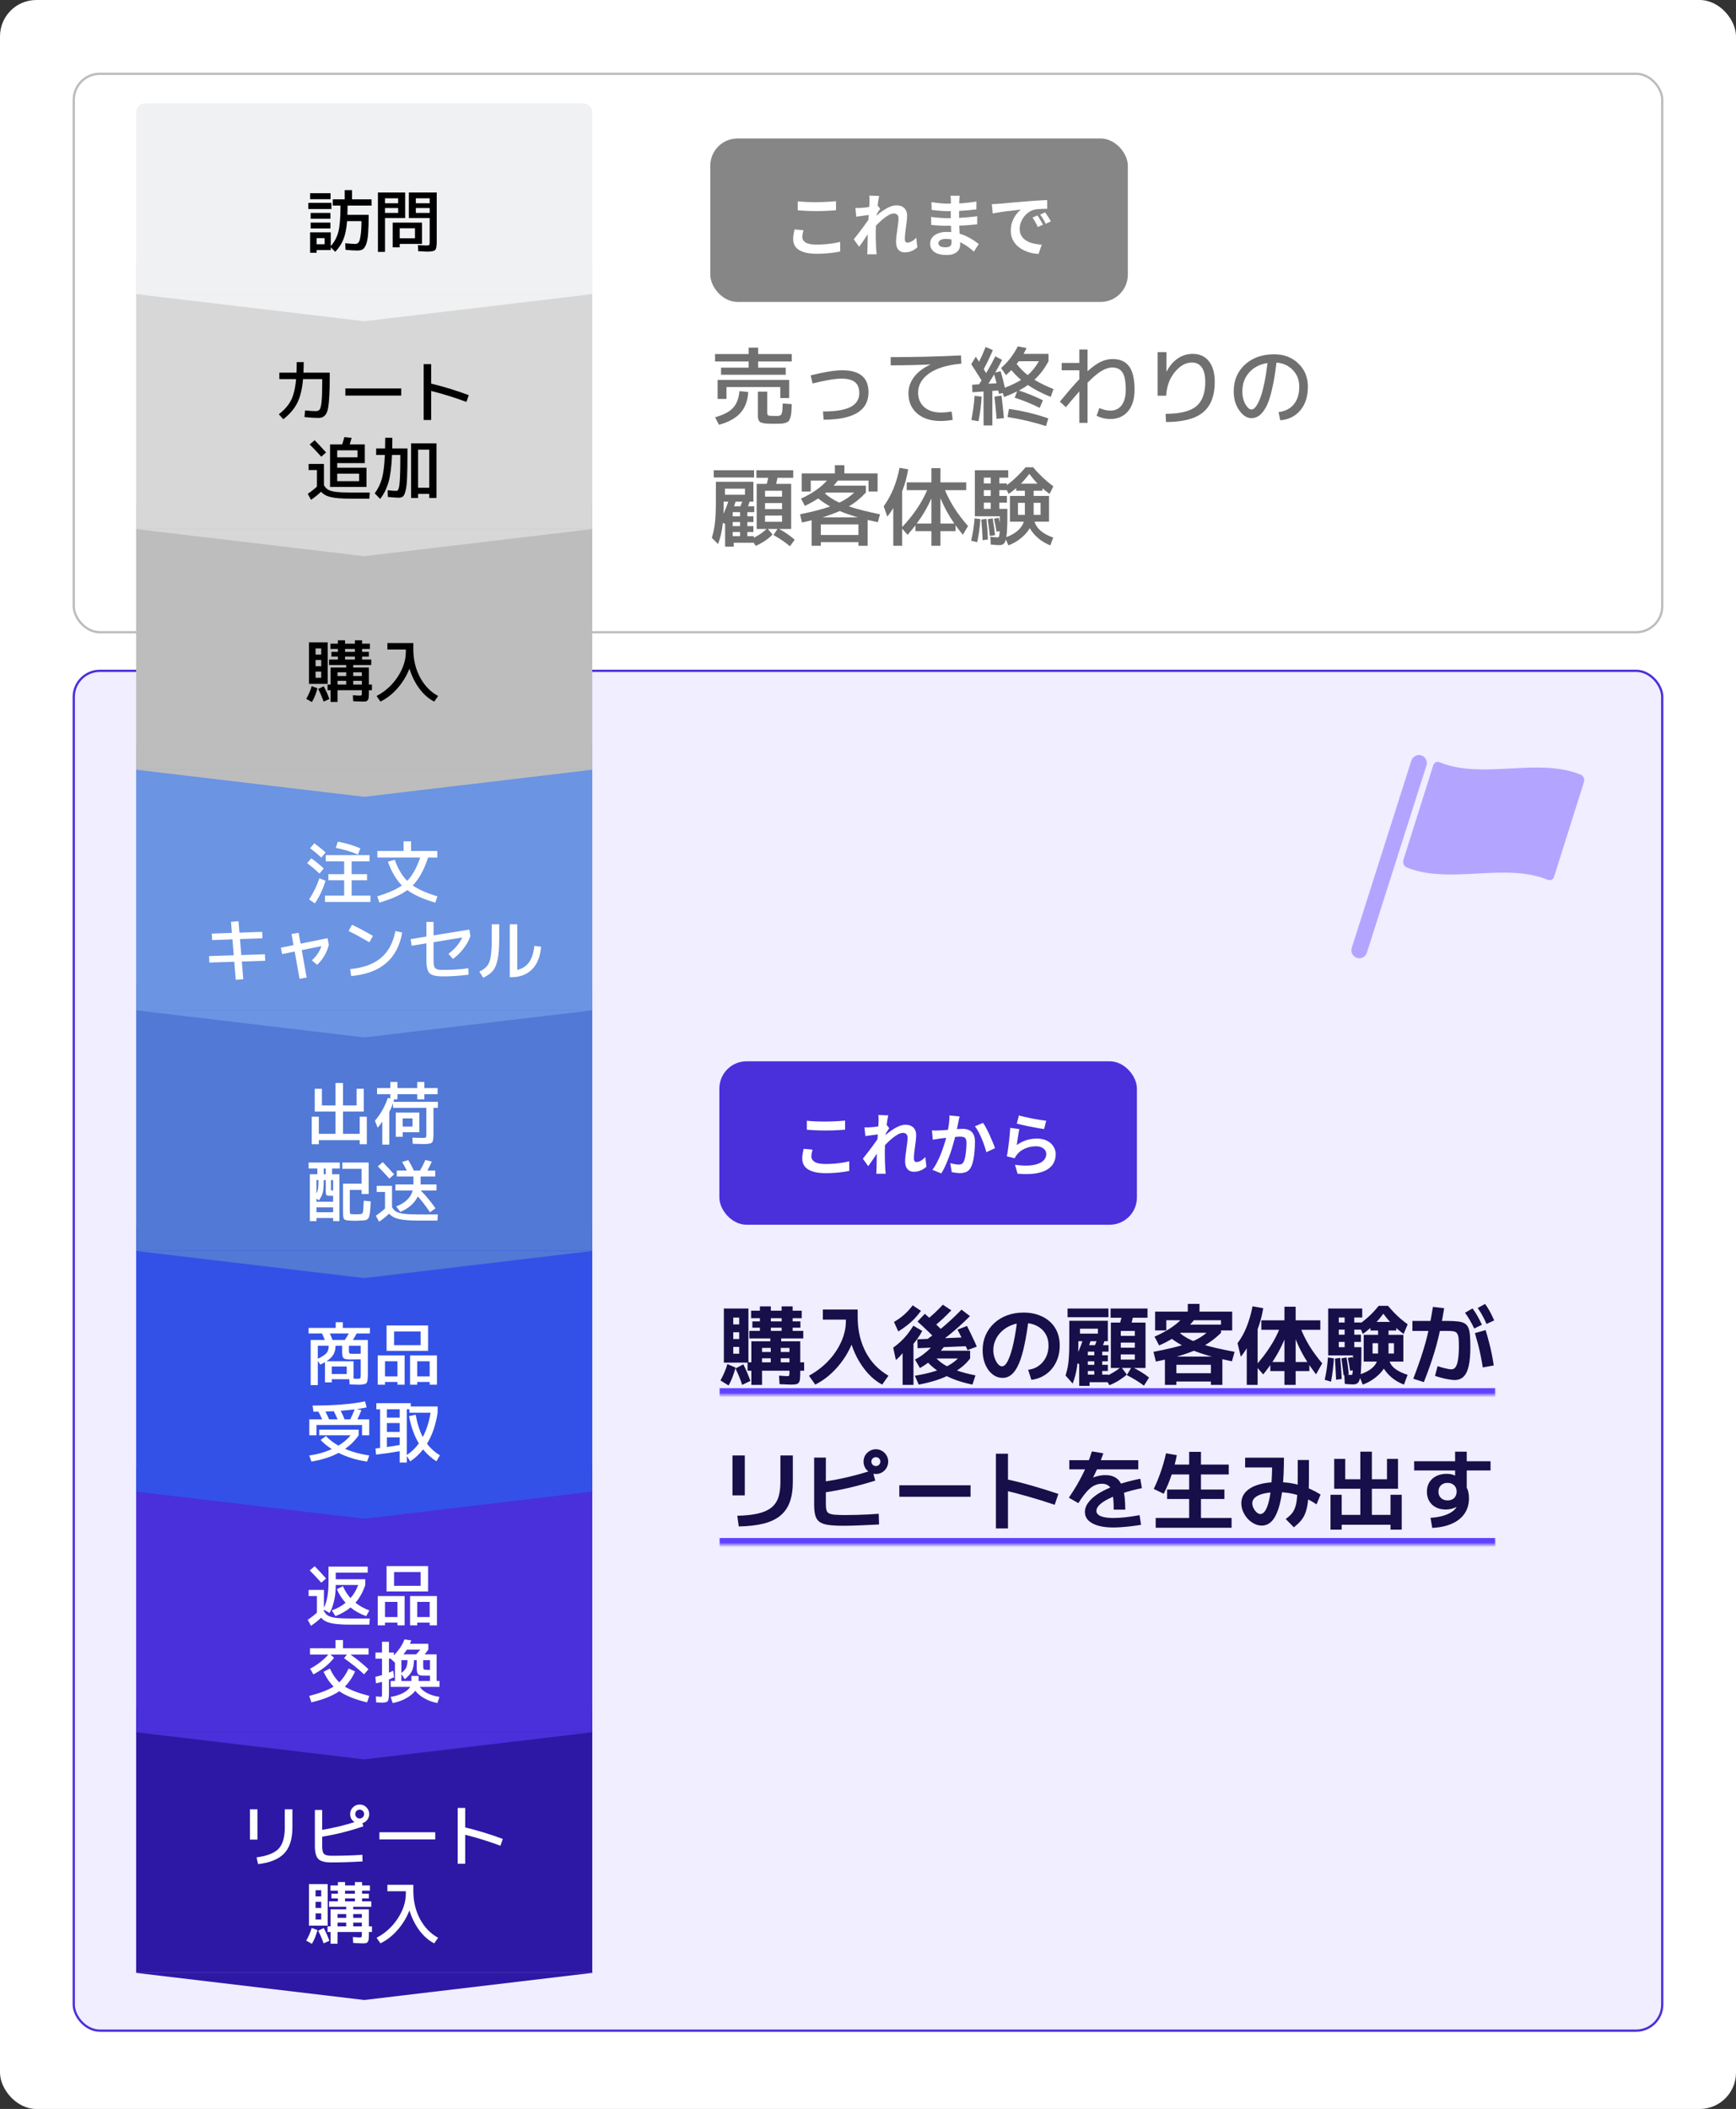 <svg width="765" height="929" viewBox="0 0 765 929" fill="none" xmlns="http://www.w3.org/2000/svg">
<rect x="0" y="0" width="765" height="929" fill="#333333" stroke="none"/>
<rect width="765" height="929" rx="16" fill="white"/>
<rect x="32.5" y="32.5" width="700" height="246" rx="11.5" stroke="#BCBCBC"/>
<path d="M348.91 155.956V159.224H334.09V161.96H346.25V165.076H317.75V161.96H329.91V159.224H315.09V155.956H329.91V153.144H334.09V155.956H348.91ZM347.77 167.356V175.336H343.856V170.51H320.144V175.716H316.23V167.356H347.77ZM325.844 172.296L329.72 172.676C329.517 176.476 328.377 179.541 326.3 181.872C324.248 184.203 321.094 185.951 316.838 187.116L315.128 183.81C318.827 182.771 321.461 181.391 323.032 179.668C324.628 177.945 325.565 175.488 325.844 172.296ZM333.976 172.524H338.08V181.682C338.08 182.417 338.245 182.86 338.574 183.012C338.903 183.164 339.904 183.24 341.576 183.24C342.209 183.24 342.64 183.24 342.868 183.24C343.121 183.24 343.4 183.164 343.704 183.012C344.033 182.86 344.236 182.721 344.312 182.594C344.388 182.442 344.489 182.113 344.616 181.606C344.743 181.074 344.806 180.567 344.806 180.086C344.831 179.579 344.869 178.794 344.92 177.73L348.91 178.034C348.834 179.605 348.771 180.795 348.72 181.606C348.669 182.391 348.517 183.177 348.264 183.962C348.011 184.722 347.77 185.229 347.542 185.482C347.314 185.761 346.858 186.014 346.174 186.242C345.49 186.47 344.819 186.597 344.16 186.622C343.501 186.647 342.488 186.66 341.12 186.66C339.955 186.66 339.017 186.647 338.308 186.622C337.599 186.597 336.953 186.521 336.37 186.394C335.787 186.267 335.357 186.128 335.078 185.976C334.799 185.824 334.559 185.571 334.356 185.216C334.179 184.861 334.065 184.481 334.014 184.076C333.989 183.671 333.976 183.126 333.976 182.442V172.524ZM357.232 165.342C363.363 163.847 367.986 163.1 371.102 163.1C378.854 163.1 382.73 166.33 382.73 172.79C382.73 180.846 376.131 184.874 362.932 184.874L362.666 181.264C368.265 181.264 372.331 180.593 374.864 179.25C377.397 177.907 378.664 175.881 378.664 173.17C378.664 170.966 378.031 169.357 376.764 168.344C375.497 167.305 373.483 166.786 370.722 166.786C368.087 166.786 363.869 167.495 358.068 168.914L357.232 165.342ZM400.324 173.284C400.324 170.649 401.147 168.243 402.794 166.064C404.441 163.885 406.822 162.074 409.938 160.63V160.554C404.111 160.807 398.297 160.934 392.496 160.934V157.324C402.629 157.324 412.953 157.071 423.466 156.564L423.656 160.174C417.323 160.782 412.56 162.239 409.368 164.544C406.176 166.849 404.58 169.636 404.58 172.904C404.58 175.615 405.492 177.768 407.316 179.364C409.165 180.935 411.61 181.72 414.65 181.72C416.069 181.72 417.639 181.581 419.362 181.302L419.818 184.95C417.918 185.279 416.132 185.444 414.46 185.444C410.153 185.444 406.721 184.342 404.162 182.138C401.603 179.934 400.324 176.983 400.324 173.284ZM452.878 165.228C454.778 163.607 456.425 161.567 457.818 159.11H448.964C448.863 159.237 448.698 159.439 448.47 159.718C448.267 159.971 448.115 160.174 448.014 160.326C449.458 162.201 451.079 163.835 452.878 165.228ZM439.16 168.838C438.957 168.053 438.603 166.748 438.096 164.924C437.412 166.064 436.563 167.432 435.55 169.028L439.16 168.838ZM443.986 183.696L444.632 180.124C450.687 180.985 456.463 182.379 461.96 184.304L460.934 187.686C455.361 185.913 449.711 184.583 443.986 183.696ZM427.988 160.44L430.002 157.134C430.306 157.59 430.787 158.325 431.446 159.338C432.459 157.337 433.422 155.171 434.334 152.84L437.526 154.246C436.285 157.134 434.942 159.921 433.498 162.606C434.005 163.417 434.359 163.999 434.562 164.354C435.854 162.226 437.209 159.756 438.628 156.944L441.592 158.54C440.579 160.516 439.565 162.378 438.552 164.126L440.946 163.518C441.605 165.671 442.225 168.091 442.808 170.776C445.544 169.737 447.925 168.597 449.952 167.356C448.483 166.115 447.051 164.671 445.658 163.024C445.025 163.683 444.239 164.417 443.302 165.228L441.136 162.112C444.176 159.452 446.633 156.273 448.508 152.574L452.346 153.296C451.966 154.157 451.535 155.019 451.054 155.88H462.036V159.11C460.389 162.277 458.325 165 455.842 167.28C458.198 168.724 460.997 170.092 464.24 171.384L463.024 174.842C459.148 173.271 455.791 171.523 452.954 169.598C451.738 170.485 450.421 171.295 449.002 172.03C452.574 173.17 456.095 174.601 459.566 176.324L458.16 179.668C454.436 177.819 450.763 176.324 447.14 175.184L448.204 172.41C446.329 173.347 444.417 174.171 442.466 174.88L441.896 173.132L440.224 173.474C440.199 173.297 440.135 173.031 440.034 172.676C439.958 172.321 439.907 172.106 439.882 172.03L437.298 172.182V187.42H433.422V172.448L428.52 172.79L428.406 169.484L431.408 169.294L432.548 167.584C430.521 164.341 429.001 161.96 427.988 160.44ZM429.47 174.386L432.586 174.69C432.358 178.515 431.889 182.138 431.18 185.558L428.064 184.988C428.773 181.365 429.242 177.831 429.47 174.386ZM442.39 184.19L439.16 184.494C438.932 181.403 438.615 178.148 438.21 174.728L441.326 174.272C441.681 176.983 442.035 180.289 442.39 184.19ZM467.85 159.87H475.64V153.98H479.25V163.518C481.479 161.517 483.443 160.123 485.14 159.338C486.863 158.553 488.573 158.16 490.27 158.16C493.563 158.16 495.995 159.237 497.566 161.39C499.162 163.543 499.96 166.963 499.96 171.65C499.96 175.729 498.997 178.908 497.072 181.188C495.147 183.443 492.563 184.57 489.32 184.57C487.141 184.57 485.115 184.089 483.24 183.126L484.456 179.744C486.179 180.504 487.8 180.884 489.32 180.884C491.423 180.884 493.069 180.099 494.26 178.528C495.476 176.932 496.084 174.639 496.084 171.65C496.084 168.103 495.615 165.595 494.678 164.126C493.741 162.631 492.208 161.884 490.08 161.884C488.687 161.884 487.154 162.378 485.482 163.366C483.81 164.329 481.733 166.064 479.25 168.572V186.28H475.64V172.41C473.892 174.361 471.916 176.679 469.712 179.364L467.052 176.932C470.548 172.651 473.411 169.357 475.64 167.052V163.1H467.85V159.87ZM514.02 155.12V163.632H514.096C515.439 161.099 517.098 159.173 519.074 157.856C521.05 156.539 523.229 155.88 525.61 155.88C528.65 155.88 531.019 156.957 532.716 159.11C534.439 161.263 535.3 164.303 535.3 168.23C535.3 174.335 533.577 178.807 530.132 181.644C526.687 184.481 521.253 185.9 513.83 185.9L513.64 182.29C519.923 182.29 524.407 181.201 527.092 179.022C529.777 176.843 531.12 173.246 531.12 168.23C531.12 165.418 530.613 163.29 529.6 161.846C528.587 160.402 527.13 159.68 525.23 159.68C522.519 159.68 519.999 161.099 517.668 163.936C515.363 166.773 514.109 170.231 513.906 174.31H510.144V155.12H514.02ZM563.42 181.53C566.333 181.175 568.575 180.035 570.146 178.11C571.742 176.159 572.54 173.563 572.54 170.32C572.54 167.407 571.603 164.975 569.728 163.024C567.853 161.048 565.447 159.946 562.508 159.718C561.925 164.582 561.229 168.673 560.418 171.992C559.633 175.311 558.746 177.831 557.758 179.554C556.77 181.277 555.769 182.48 554.756 183.164C553.768 183.848 552.666 184.19 551.45 184.19C549.499 184.19 547.713 183.05 546.092 180.77C544.471 178.49 543.66 175.703 543.66 172.41C543.66 167.571 545.307 163.645 548.6 160.63C551.893 157.59 556.2 156.07 561.52 156.07C565.801 156.07 569.335 157.413 572.122 160.098C574.934 162.783 576.34 166.191 576.34 170.32C576.34 174.627 575.238 178.097 573.034 180.732C570.855 183.341 567.904 184.811 564.18 185.14L563.42 181.53ZM558.556 159.908C555.161 160.44 552.463 161.833 550.462 164.088C548.461 166.317 547.46 169.091 547.46 172.41C547.46 174.563 547.903 176.438 548.79 178.034C549.702 179.605 550.589 180.39 551.45 180.39C551.855 180.39 552.273 180.225 552.704 179.896C553.135 179.541 553.616 178.895 554.148 177.958C554.705 176.995 555.225 175.779 555.706 174.31C556.213 172.841 556.719 170.865 557.226 168.382C557.733 165.899 558.176 163.075 558.556 159.908ZM319.46 217.924H328.276V215.264H319.46V217.924ZM320.942 220.964H319.46H318.89V222.864C318.89 223.7 318.865 224.853 318.814 226.322C319.701 224.371 320.41 222.585 320.942 220.964ZM326.3 223.016C326.351 222.864 326.427 222.649 326.528 222.37C326.655 222.091 326.756 221.838 326.832 221.61C326.933 221.382 327.022 221.167 327.098 220.964H324.172C324.096 221.167 324.02 221.382 323.944 221.61C323.868 221.838 323.779 222.091 323.678 222.37C323.602 222.649 323.539 222.864 323.488 223.016H326.3ZM326.11 227.424V225.6H322.88V227.424H326.11ZM326.11 231.756V229.97H322.88V231.756H326.11ZM326.11 234.34H322.88V236.164H326.11V234.34ZM337.13 224.27H344.616V221.61H337.13V224.27ZM337.13 229.856H344.616V227.12H337.13V229.856ZM314.52 210.324V207.17H332.304V210.324H314.52ZM333.33 210.476V207.17H349.556V210.476H342.64C342.412 211.565 342.209 212.452 342.032 213.136H348.644V233.01H343.362C345.971 234.429 348.251 236.012 350.202 237.76L348.112 240.61C345.984 238.837 343.552 237.19 340.816 235.67L342.64 233.01H338.384L340.436 235.442C338.688 237.342 336.218 239.014 333.026 240.458L332.152 239.09H323.336V240.8H319.536V230.768L318.548 230.312C318.168 233.884 317.459 237 316.42 239.66L313.684 236.924C314.343 234.796 314.799 232.579 315.052 230.274C315.331 227.943 315.47 224.739 315.47 220.66V212.224H332V220.964H330.366C330.189 221.547 329.948 222.231 329.644 223.016H332.38V225.6H329.34V227.424H332V229.97H329.34V231.756H332V234.34H329.34V236.164H332.19V236.886C334.394 235.771 336.269 234.479 337.814 233.01H337.13H333.444V213.136H337.89C338.194 211.971 338.409 211.084 338.536 210.476H333.33ZM344.616 218.76V216.176H337.13V218.76H344.616ZM369.886 221.42C372.419 220.204 374.598 218.722 376.422 216.974H364.072C363.996 217.025 363.895 217.101 363.768 217.202C363.667 217.278 363.591 217.341 363.54 217.392C365.288 218.937 367.403 220.28 369.886 221.42ZM378.056 227.88C374.965 226.993 372.293 226.069 370.038 225.106C367.885 226.069 365.364 226.993 362.476 227.88H378.056ZM361.716 238.824V240.42H357.65V229.172C356.181 229.552 354.762 229.881 353.394 230.16L352.558 226.55C358.131 225.41 362.552 224.257 365.82 223.092C363.971 222.079 362.21 220.901 360.538 219.558C358.714 220.774 356.763 221.863 354.686 222.826L352.976 219.634C357.891 217.405 361.703 214.757 364.414 211.692H357.27V216.518H353.28V208.538H367.91V204.928H372.09V208.538H386.72V216.518H382.73V211.692H369.202C368.543 212.579 367.923 213.326 367.34 213.934H381.552V216.974C379.323 219.406 376.827 221.433 374.066 223.054C377.385 224.194 381.957 225.359 387.784 226.55L386.834 230.046C385.01 229.641 383.515 229.299 382.35 229.02V240.42H378.284V238.824H361.716ZM378.284 235.67V230.996H361.716V235.67H378.284ZM420.54 230.616C418.057 227.044 416.018 223.32 414.422 219.444V230.616H420.54ZM410.432 219.558C408.76 223.383 406.607 227.069 403.972 230.616H410.432V219.558ZM425.784 212.49V215.91H416.436C418.615 221.281 421.997 226.55 426.582 231.718L424.302 235.556C422.833 233.757 421.756 232.364 421.072 231.376V233.96H414.422V240.42H410.432V233.96H403.402V231.414C402.667 232.377 401.515 233.77 399.944 235.594L397.55 232.858V240.42H393.636V223.776C392.851 225.119 391.977 226.385 391.014 227.576L389.418 223.016C392.787 218.355 395.118 212.705 396.41 206.068L400.21 206.752C399.602 210.273 398.715 213.503 397.55 216.442V232.174C402.515 226.905 406.189 221.483 408.57 215.91H399.564V212.49H410.432V206.22H414.422V212.49H425.784ZM436.576 221.42H433.536V224.156H436.576V221.42ZM436.576 215.91H433.536V218.456H436.576V215.91ZM436.576 212.984V210.4H433.536V212.984H436.576ZM457.21 213.06C456.121 211.92 454.917 210.489 453.6 208.766C452.257 210.489 451.016 211.92 449.876 213.06H457.21ZM451.168 229.78H448.584H445.05V218.456H451.624V216.176H447.824V214.998C447.039 215.707 445.924 216.569 444.48 217.582L443.644 215.91H440.376V218.456H443.72V221.42H440.376V224.156H443.91V227.196C443.91 231.553 443.758 234.695 443.454 236.62C447.659 235.024 450.231 232.744 451.168 229.78ZM451.624 226.816V221.496H448.584V226.816H451.624ZM455.5 226.816H458.54V221.496H455.5V226.816ZM427.95 238.178C428.71 234.91 429.217 231.629 429.47 228.336L432.016 228.678C431.763 232.351 431.294 235.746 430.61 238.862L427.95 238.178ZM433.004 237.95C432.903 235.214 432.713 232.187 432.434 228.868L434.676 228.526C435.031 231.743 435.259 234.783 435.36 237.646L433.004 237.95ZM436.196 236.088C435.968 233.757 435.651 231.3 435.246 228.716L437.45 228.336C437.906 230.971 438.248 233.441 438.476 235.746L436.196 236.088ZM462.264 218.456V229.78H455.88C456.817 232.871 459.566 235.214 464.126 236.81L462.834 240.23C460.858 239.47 459.085 238.419 457.514 237.076C455.943 235.759 454.702 234.289 453.79 232.668C452.827 234.289 451.523 235.759 449.876 237.076C448.255 238.419 446.418 239.47 444.366 240.23L443.264 237.646C443.011 238.609 442.669 239.255 442.238 239.584C441.807 239.939 441.225 240.116 440.49 240.116C439.325 240.116 438.02 240.027 436.576 239.85L436.424 236.43C437.539 236.607 438.577 236.696 439.54 236.696C439.793 236.696 439.971 236.658 440.072 236.582C440.173 236.506 440.262 236.265 440.338 235.86C440.439 235.455 440.503 234.821 440.528 233.96L439.16 234.188C438.957 232.845 438.577 230.945 438.02 228.488L440.11 228.108C440.161 228.336 440.237 228.691 440.338 229.172C440.439 229.628 440.515 229.983 440.566 230.236V227.424H429.584V207.17H444.29V210.4H440.376V212.984H443.72V213.706C446.684 211.477 449.42 208.855 451.928 205.84H455.272C457.856 208.956 460.82 211.755 464.164 214.238L462.53 217.582C461.213 216.619 460.161 215.796 459.376 215.112V216.176H455.5V218.456H462.264Z" fill="#707070"/>
<rect x="313" y="61" width="184" height="72" rx="12" fill="#868686"/>
<path d="M351.54 88.69C352.64 88.81 353.88 88.9 355.26 88.96C356.64 89.02 358.12 89.05 359.7 89.05C360.68 89.05 361.69 89.03 362.73 88.99C363.79 88.95 364.81 88.9 365.79 88.84C366.77 88.78 367.64 88.71 368.4 88.63V92.62C367.7 92.68 366.85 92.74 365.85 92.8C364.87 92.86 363.84 92.91 362.76 92.95C361.7 92.97 360.69 92.98 359.73 92.98C358.17 92.98 356.72 92.95 355.38 92.89C354.04 92.83 352.76 92.75 351.54 92.65V88.69ZM354.06 101.41C353.92 101.93 353.8 102.44 353.7 102.94C353.6 103.44 353.55 103.94 353.55 104.44C353.55 105.4 354.03 106.19 354.99 106.81C355.97 107.43 357.54 107.74 359.7 107.74C361.06 107.74 362.37 107.69 363.63 107.59C364.89 107.49 366.08 107.35 367.2 107.17C368.34 106.99 369.35 106.78 370.23 106.54L370.26 110.77C369.38 110.97 368.4 111.14 367.32 111.28C366.24 111.44 365.07 111.56 363.81 111.64C362.57 111.74 361.25 111.79 359.85 111.79C357.57 111.79 355.66 111.54 354.12 111.04C352.58 110.54 351.43 109.82 350.67 108.88C349.91 107.92 349.53 106.75 349.53 105.37C349.53 104.49 349.6 103.69 349.74 102.97C349.88 102.25 350.01 101.61 350.13 101.05L354.06 101.41ZM404.25 108.94C403.55 109.58 402.74 110.11 401.82 110.53C400.9 110.95 399.83 111.16 398.61 111.16C397.49 111.16 396.58 110.77 395.88 109.99C395.2 109.21 394.86 108.09 394.86 106.63C394.86 105.83 394.91 104.97 395.01 104.05C395.13 103.11 395.26 102.17 395.4 101.23C395.54 100.29 395.66 99.4 395.76 98.56C395.88 97.7 395.94 96.93 395.94 96.25C395.94 95.51 395.76 94.96 395.4 94.6C395.04 94.22 394.54 94.03 393.9 94.03C393.2 94.03 392.42 94.28 391.56 94.78C390.7 95.26 389.82 95.88 388.92 96.64C388.02 97.4 387.16 98.21 386.34 99.07C385.54 99.93 384.84 100.75 384.24 101.53L384.21 96.91C384.57 96.51 385.04 96.04 385.62 95.5C386.22 94.96 386.89 94.4 387.63 93.82C388.39 93.24 389.18 92.7 390 92.2C390.84 91.68 391.68 91.26 392.52 90.94C393.38 90.62 394.21 90.46 395.01 90.46C396.09 90.46 396.97 90.66 397.65 91.06C398.35 91.44 398.87 91.97 399.21 92.65C399.55 93.31 399.72 94.06 399.72 94.9C399.72 95.68 399.67 96.53 399.57 97.45C399.47 98.35 399.35 99.27 399.21 100.21C399.07 101.15 398.95 102.08 398.85 103C398.77 103.92 398.73 104.76 398.73 105.52C398.73 105.92 398.83 106.25 399.03 106.51C399.23 106.75 399.51 106.87 399.87 106.87C400.43 106.87 401.05 106.69 401.73 106.33C402.41 105.95 403.09 105.41 403.77 104.71L404.25 108.94ZM383.52 94.63C383.2 94.67 382.79 94.72 382.29 94.78C381.79 94.84 381.25 94.91 380.67 94.99C380.11 95.07 379.54 95.15 378.96 95.23C378.38 95.31 377.84 95.38 377.34 95.44L376.95 91.6C377.39 91.62 377.8 91.63 378.18 91.63C378.58 91.61 379.04 91.59 379.56 91.57C380.04 91.53 380.61 91.48 381.27 91.42C381.95 91.34 382.63 91.25 383.31 91.15C384.01 91.05 384.66 90.94 385.26 90.82C385.86 90.7 386.33 90.58 386.67 90.46L387.87 91.99C387.69 92.23 387.48 92.53 387.24 92.89C387.02 93.25 386.79 93.62 386.55 94C386.31 94.36 386.1 94.68 385.92 94.96L384.15 100.6C383.83 101.06 383.43 101.64 382.95 102.34C382.49 103.04 382 103.78 381.48 104.56C380.96 105.34 380.45 106.09 379.95 106.81C379.45 107.53 379 108.16 378.6 108.7L376.23 105.43C376.61 104.95 377.04 104.4 377.52 103.78C378.02 103.14 378.54 102.47 379.08 101.77C379.62 101.05 380.15 100.34 380.67 99.64C381.19 98.92 381.67 98.25 382.11 97.63C382.57 96.99 382.95 96.44 383.25 95.98L383.31 95.2L383.52 94.63ZM383.16 88.87C383.16 88.43 383.16 87.99 383.16 87.55C383.16 87.09 383.12 86.63 383.04 86.17L387.42 86.32C387.3 86.78 387.17 87.45 387.03 88.33C386.91 89.19 386.78 90.18 386.64 91.3C386.52 92.42 386.4 93.6 386.28 94.84C386.18 96.06 386.09 97.28 386.01 98.5C385.95 99.72 385.92 100.86 385.92 101.92C385.92 102.74 385.92 103.57 385.92 104.41C385.94 105.25 385.96 106.11 385.98 106.99C386 107.87 386.04 108.78 386.1 109.72C386.12 109.98 386.15 110.34 386.19 110.8C386.23 111.28 386.27 111.69 386.31 112.03H382.17C382.21 111.67 382.23 111.27 382.23 110.83C382.25 110.39 382.26 110.05 382.26 109.81C382.28 108.83 382.3 107.92 382.32 107.08C382.34 106.24 382.35 105.35 382.35 104.41C382.37 103.47 382.4 102.38 382.44 101.14C382.46 100.68 382.49 100.1 382.53 99.4C382.57 98.68 382.61 97.9 382.65 97.06C382.71 96.2 382.77 95.33 382.83 94.45C382.89 93.57 382.94 92.75 382.98 91.99C383.04 91.21 383.08 90.55 383.1 90.01C383.14 89.45 383.16 89.07 383.16 88.87ZM422.91 86.23C422.87 86.53 422.83 86.87 422.79 87.25C422.77 87.61 422.75 87.98 422.73 88.36C422.71 88.76 422.69 89.3 422.67 89.98C422.65 90.64 422.64 91.37 422.64 92.17C422.64 92.97 422.64 93.76 422.64 94.54C422.64 95.32 422.64 96.03 422.64 96.67C422.64 97.51 422.66 98.45 422.7 99.49C422.74 100.51 422.79 101.55 422.85 102.61C422.93 103.65 422.99 104.63 423.03 105.55C423.09 106.45 423.12 107.2 423.12 107.8C423.12 108.64 422.9 109.41 422.46 110.11C422.02 110.79 421.36 111.33 420.48 111.73C419.62 112.13 418.53 112.33 417.21 112.33C414.81 112.33 412.99 111.89 411.75 111.01C410.51 110.13 409.89 108.9 409.89 107.32C409.89 106.3 410.18 105.41 410.76 104.65C411.36 103.87 412.21 103.26 413.31 102.82C414.43 102.38 415.76 102.16 417.3 102.16C418.94 102.16 420.47 102.34 421.89 102.7C423.33 103.04 424.64 103.49 425.82 104.05C427 104.61 428.05 105.2 428.97 105.82C429.89 106.44 430.67 107 431.31 107.5L429.15 110.86C428.43 110.18 427.62 109.51 426.72 108.85C425.84 108.19 424.87 107.59 423.81 107.05C422.77 106.51 421.66 106.08 420.48 105.76C419.32 105.42 418.09 105.25 416.79 105.25C415.75 105.25 414.94 105.43 414.36 105.79C413.8 106.15 413.52 106.59 413.52 107.11C413.52 107.49 413.64 107.82 413.88 108.1C414.12 108.38 414.47 108.59 414.93 108.73C415.39 108.87 415.97 108.94 416.67 108.94C417.21 108.94 417.67 108.88 418.05 108.76C418.45 108.64 418.76 108.42 418.98 108.1C419.2 107.78 419.31 107.33 419.31 106.75C419.31 106.31 419.29 105.68 419.25 104.86C419.23 104.04 419.2 103.14 419.16 102.16C419.12 101.16 419.08 100.18 419.04 99.22C419 98.26 418.98 97.41 418.98 96.67C418.98 95.95 418.98 95.2 418.98 94.42C419 93.62 419.01 92.83 419.01 92.05C419.01 91.27 419.01 90.56 419.01 89.92C419.03 89.26 419.04 88.72 419.04 88.3C419.04 88.02 419.02 87.68 418.98 87.28C418.96 86.86 418.92 86.51 418.86 86.23H422.91ZM410.46 89.05C411 89.13 411.6 89.21 412.26 89.29C412.92 89.37 413.59 89.45 414.27 89.53C414.97 89.59 415.63 89.64 416.25 89.68C416.87 89.7 417.41 89.71 417.87 89.71C419.91 89.71 421.94 89.65 423.96 89.53C426 89.39 428.11 89.14 430.29 88.78L430.26 92.23C429.24 92.37 428.06 92.5 426.72 92.62C425.38 92.74 423.95 92.84 422.43 92.92C420.93 92.98 419.42 93.01 417.9 93.01C417.28 93.01 416.51 92.99 415.59 92.95C414.69 92.89 413.79 92.82 412.89 92.74C411.99 92.64 411.21 92.55 410.55 92.47L410.46 89.05ZM410.31 95.53C410.79 95.61 411.36 95.69 412.02 95.77C412.68 95.85 413.35 95.91 414.03 95.95C414.73 95.99 415.39 96.03 416.01 96.07C416.63 96.09 417.14 96.1 417.54 96.1C419.4 96.1 421.08 96.06 422.58 95.98C424.1 95.9 425.52 95.8 426.84 95.68C428.16 95.56 429.43 95.42 430.65 95.26L430.62 98.8C429.58 98.92 428.57 99.02 427.59 99.1C426.63 99.18 425.64 99.25 424.62 99.31C423.62 99.37 422.54 99.41 421.38 99.43C420.22 99.45 418.92 99.46 417.48 99.46C416.9 99.46 416.18 99.45 415.32 99.43C414.46 99.39 413.58 99.34 412.68 99.28C411.8 99.22 411.02 99.15 410.34 99.07L410.31 95.53ZM437.07 89.92C437.67 89.9 438.24 89.88 438.78 89.86C439.32 89.82 439.73 89.79 440.01 89.77C440.63 89.73 441.39 89.67 442.29 89.59C443.21 89.49 444.23 89.39 445.35 89.29C446.49 89.19 447.7 89.09 448.98 88.99C450.26 88.89 451.59 88.78 452.97 88.66C454.01 88.56 455.04 88.48 456.06 88.42C457.1 88.34 458.08 88.28 459 88.24C459.94 88.18 460.76 88.14 461.46 88.12L461.49 91.96C460.95 91.96 460.33 91.97 459.63 91.99C458.93 92.01 458.23 92.05 457.53 92.11C456.85 92.15 456.24 92.24 455.7 92.38C454.8 92.62 453.96 93.03 453.18 93.61C452.4 94.17 451.72 94.84 451.14 95.62C450.58 96.38 450.14 97.21 449.82 98.11C449.5 98.99 449.34 99.88 449.34 100.78C449.34 101.76 449.51 102.63 449.85 103.39C450.21 104.13 450.69 104.77 451.29 105.31C451.91 105.83 452.63 106.27 453.45 106.63C454.27 106.97 455.15 107.23 456.09 107.41C457.05 107.59 458.04 107.71 459.06 107.77L457.65 111.88C456.39 111.8 455.16 111.6 453.96 111.28C452.78 110.96 451.67 110.52 450.63 109.96C449.59 109.4 448.68 108.72 447.9 107.92C447.14 107.1 446.53 106.17 446.07 105.13C445.63 104.07 445.41 102.89 445.41 101.59C445.41 100.15 445.64 98.83 446.1 97.63C446.56 96.41 447.13 95.35 447.81 94.45C448.51 93.53 449.2 92.82 449.88 92.32C449.32 92.4 448.64 92.48 447.84 92.56C447.06 92.64 446.21 92.74 445.29 92.86C444.39 92.96 443.47 93.07 442.53 93.19C441.59 93.31 440.68 93.45 439.8 93.61C438.94 93.75 438.16 93.89 437.46 94.03L437.07 89.92ZM457.2 94.9C457.46 95.26 457.73 95.69 458.01 96.19C458.31 96.67 458.6 97.16 458.88 97.66C459.16 98.14 459.4 98.58 459.6 98.98L457.32 100C456.94 99.16 456.57 98.42 456.21 97.78C455.87 97.14 455.46 96.49 454.98 95.83L457.2 94.9ZM460.56 93.52C460.82 93.88 461.1 94.3 461.4 94.78C461.72 95.24 462.03 95.72 462.33 96.22C462.63 96.7 462.88 97.13 463.08 97.51L460.83 98.59C460.43 97.79 460.04 97.08 459.66 96.46C459.3 95.84 458.87 95.2 458.37 94.54L460.56 93.52Z" fill="white"/>
<rect x="32.5" y="295.5" width="700" height="599" rx="11.5" fill="#F0EEFF"/>
<rect x="32.5" y="295.5" width="700" height="599" rx="11.5" stroke="#4930DA"/>
<rect x="317" y="467.5" width="184" height="72" rx="12" fill="#4930DA"/>
<path d="M355.54 493.69C356.64 493.81 357.88 493.9 359.26 493.96C360.64 494.02 362.12 494.05 363.7 494.05C364.68 494.05 365.69 494.03 366.73 493.99C367.79 493.95 368.81 493.9 369.79 493.84C370.77 493.78 371.64 493.71 372.4 493.63V497.62C371.7 497.68 370.85 497.74 369.85 497.8C368.87 497.86 367.84 497.91 366.76 497.95C365.7 497.97 364.69 497.98 363.73 497.98C362.17 497.98 360.72 497.95 359.38 497.89C358.04 497.83 356.76 497.75 355.54 497.65V493.69ZM358.06 506.41C357.92 506.93 357.8 507.44 357.7 507.94C357.6 508.44 357.55 508.94 357.55 509.44C357.55 510.4 358.03 511.19 358.99 511.81C359.97 512.43 361.54 512.74 363.7 512.74C365.06 512.74 366.37 512.69 367.63 512.59C368.89 512.49 370.08 512.35 371.2 512.17C372.34 511.99 373.35 511.78 374.23 511.54L374.26 515.77C373.38 515.97 372.4 516.14 371.32 516.28C370.24 516.44 369.07 516.56 367.81 516.64C366.57 516.74 365.25 516.79 363.85 516.79C361.57 516.79 359.66 516.54 358.12 516.04C356.58 515.54 355.43 514.82 354.67 513.88C353.91 512.92 353.53 511.75 353.53 510.37C353.53 509.49 353.6 508.69 353.74 507.97C353.88 507.25 354.01 506.61 354.13 506.05L358.06 506.41ZM408.25 513.94C407.55 514.58 406.74 515.11 405.82 515.53C404.9 515.95 403.83 516.16 402.61 516.16C401.49 516.16 400.58 515.77 399.88 514.99C399.2 514.21 398.86 513.09 398.86 511.63C398.86 510.83 398.91 509.97 399.01 509.05C399.13 508.11 399.26 507.17 399.4 506.23C399.54 505.29 399.66 504.4 399.76 503.56C399.88 502.7 399.94 501.93 399.94 501.25C399.94 500.51 399.76 499.96 399.4 499.6C399.04 499.22 398.54 499.03 397.9 499.03C397.2 499.03 396.42 499.28 395.56 499.78C394.7 500.26 393.82 500.88 392.92 501.64C392.02 502.4 391.16 503.21 390.34 504.07C389.54 504.93 388.84 505.75 388.24 506.53L388.21 501.91C388.57 501.51 389.04 501.04 389.62 500.5C390.22 499.96 390.89 499.4 391.63 498.82C392.39 498.24 393.18 497.7 394 497.2C394.84 496.68 395.68 496.26 396.52 495.94C397.38 495.62 398.21 495.46 399.01 495.46C400.09 495.46 400.97 495.66 401.65 496.06C402.35 496.44 402.87 496.97 403.21 497.65C403.55 498.31 403.72 499.06 403.72 499.9C403.72 500.68 403.67 501.53 403.57 502.45C403.47 503.35 403.35 504.27 403.21 505.21C403.07 506.15 402.95 507.08 402.85 508C402.77 508.92 402.73 509.76 402.73 510.52C402.73 510.92 402.83 511.25 403.03 511.51C403.23 511.75 403.51 511.87 403.87 511.87C404.43 511.87 405.05 511.69 405.73 511.33C406.41 510.95 407.09 510.41 407.77 509.71L408.25 513.94ZM387.52 499.63C387.2 499.67 386.79 499.72 386.29 499.78C385.79 499.84 385.25 499.91 384.67 499.99C384.11 500.07 383.54 500.15 382.96 500.23C382.38 500.31 381.84 500.38 381.34 500.44L380.95 496.6C381.39 496.62 381.8 496.63 382.18 496.63C382.58 496.61 383.04 496.59 383.56 496.57C384.04 496.53 384.61 496.48 385.27 496.42C385.95 496.34 386.63 496.25 387.31 496.15C388.01 496.05 388.66 495.94 389.26 495.82C389.86 495.7 390.33 495.58 390.67 495.46L391.87 496.99C391.69 497.23 391.48 497.53 391.24 497.89C391.02 498.25 390.79 498.62 390.55 499C390.31 499.36 390.1 499.68 389.92 499.96L388.15 505.6C387.83 506.06 387.43 506.64 386.95 507.34C386.49 508.04 386 508.78 385.48 509.56C384.96 510.34 384.45 511.09 383.95 511.81C383.45 512.53 383 513.16 382.6 513.7L380.23 510.43C380.61 509.95 381.04 509.4 381.52 508.78C382.02 508.14 382.54 507.47 383.08 506.77C383.62 506.05 384.15 505.34 384.67 504.64C385.19 503.92 385.67 503.25 386.11 502.63C386.57 501.99 386.95 501.44 387.25 500.98L387.31 500.2L387.52 499.63ZM387.16 493.87C387.16 493.43 387.16 492.99 387.16 492.55C387.16 492.09 387.12 491.63 387.04 491.17L391.42 491.32C391.3 491.78 391.17 492.45 391.03 493.33C390.91 494.19 390.78 495.18 390.64 496.3C390.52 497.42 390.4 498.6 390.28 499.84C390.18 501.06 390.09 502.28 390.01 503.5C389.95 504.72 389.92 505.86 389.92 506.92C389.92 507.74 389.92 508.57 389.92 509.41C389.94 510.25 389.96 511.11 389.98 511.99C390 512.87 390.04 513.78 390.1 514.72C390.12 514.98 390.15 515.34 390.19 515.8C390.23 516.28 390.27 516.69 390.31 517.03H386.17C386.21 516.67 386.23 516.27 386.23 515.83C386.25 515.39 386.26 515.05 386.26 514.81C386.28 513.83 386.3 512.92 386.32 512.08C386.34 511.24 386.35 510.35 386.35 509.41C386.37 508.47 386.4 507.38 386.44 506.14C386.46 505.68 386.49 505.1 386.53 504.4C386.57 503.68 386.61 502.9 386.65 502.06C386.71 501.2 386.77 500.33 386.83 499.45C386.89 498.57 386.94 497.75 386.98 496.99C387.04 496.21 387.08 495.55 387.1 495.01C387.14 494.45 387.16 494.07 387.16 493.87ZM422.86 491.8C422.76 492.18 422.66 492.6 422.56 493.06C422.48 493.5 422.4 493.91 422.32 494.29C422.24 494.73 422.14 495.23 422.02 495.79C421.9 496.33 421.78 496.88 421.66 497.44C421.56 497.98 421.45 498.51 421.33 499.03C421.13 499.89 420.88 500.89 420.58 502.03C420.28 503.17 419.93 504.4 419.53 505.72C419.13 507.02 418.68 508.33 418.18 509.65C417.68 510.97 417.15 512.26 416.59 513.52C416.03 514.76 415.43 515.88 414.79 516.88L410.89 515.32C411.59 514.38 412.24 513.33 412.84 512.17C413.46 510.99 414.02 509.78 414.52 508.54C415.02 507.3 415.46 506.08 415.84 504.88C416.24 503.68 416.58 502.56 416.86 501.52C417.14 500.48 417.36 499.59 417.52 498.85C417.8 497.49 418.02 496.18 418.18 494.92C418.34 493.66 418.41 492.47 418.39 491.35L422.86 491.8ZM433.18 494.62C433.66 495.26 434.15 496.07 434.65 497.05C435.17 498.01 435.67 499.03 436.15 500.11C436.65 501.19 437.1 502.23 437.5 503.23C437.92 504.23 438.24 505.08 438.46 505.78L434.65 507.55C434.45 506.71 434.17 505.78 433.81 504.76C433.47 503.72 433.07 502.67 432.61 501.61C432.17 500.53 431.69 499.51 431.17 498.55C430.67 497.59 430.15 496.79 429.61 496.15L433.18 494.62ZM410.68 497.95C411.22 497.99 411.75 498.01 412.27 498.01C412.79 497.99 413.33 497.97 413.89 497.95C414.37 497.93 414.96 497.9 415.66 497.86C416.38 497.8 417.13 497.74 417.91 497.68C418.71 497.62 419.51 497.56 420.31 497.5C421.11 497.42 421.85 497.36 422.53 497.32C423.21 497.28 423.77 497.26 424.21 497.26C425.27 497.26 426.2 497.44 427 497.8C427.82 498.14 428.46 498.73 428.92 499.57C429.4 500.41 429.64 501.55 429.64 502.99C429.64 504.17 429.58 505.45 429.46 506.83C429.36 508.21 429.19 509.53 428.95 510.79C428.71 512.05 428.37 513.12 427.93 514C427.45 515.04 426.79 515.76 425.95 516.16C425.13 516.56 424.15 516.76 423.01 516.76C422.43 516.76 421.81 516.71 421.15 516.61C420.51 516.53 419.93 516.44 419.41 516.34L418.75 512.38C419.15 512.48 419.58 512.58 420.04 512.68C420.52 512.78 420.97 512.86 421.39 512.92C421.83 512.98 422.18 513.01 422.44 513.01C422.94 513.01 423.38 512.92 423.76 512.74C424.14 512.54 424.45 512.2 424.69 511.72C424.97 511.14 425.19 510.39 425.35 509.47C425.53 508.55 425.66 507.56 425.74 506.5C425.84 505.42 425.89 504.39 425.89 503.41C425.89 502.61 425.78 502.02 425.56 501.64C425.34 501.26 425.01 501.01 424.57 500.89C424.15 500.75 423.62 500.68 422.98 500.68C422.54 500.68 421.92 500.72 421.12 500.8C420.34 500.86 419.51 500.94 418.63 501.04C417.75 501.12 416.92 501.21 416.14 501.31C415.38 501.41 414.79 501.48 414.37 501.52C413.95 501.6 413.4 501.69 412.72 501.79C412.06 501.87 411.5 501.95 411.04 502.03L410.68 497.95ZM449.02 491.35C449.74 491.57 450.64 491.8 451.72 492.04C452.8 492.28 453.93 492.52 455.11 492.76C456.29 492.98 457.4 493.17 458.44 493.33C459.5 493.49 460.36 493.61 461.02 493.69L460.12 497.35C459.52 497.27 458.79 497.16 457.93 497.02C457.09 496.86 456.19 496.69 455.23 496.51C454.29 496.33 453.36 496.15 452.44 495.97C451.52 495.77 450.68 495.58 449.92 495.4C449.16 495.22 448.54 495.07 448.06 494.95L449.02 491.35ZM449.2 497.38C449.1 497.78 448.99 498.3 448.87 498.94C448.77 499.56 448.67 500.21 448.57 500.89C448.47 501.57 448.37 502.22 448.27 502.84C448.19 503.46 448.12 503.98 448.06 504.4C449.42 503.42 450.84 502.7 452.32 502.24C453.82 501.78 455.35 501.55 456.91 501.55C458.67 501.55 460.17 501.87 461.41 502.51C462.65 503.15 463.59 503.99 464.23 505.03C464.89 506.07 465.22 507.2 465.22 508.42C465.22 509.78 464.93 511.04 464.35 512.2C463.77 513.36 462.82 514.35 461.5 515.17C460.18 515.99 458.45 516.57 456.31 516.91C454.17 517.25 451.54 517.29 448.42 517.03L447.28 513.1C450.28 513.5 452.8 513.56 454.84 513.28C456.88 512.98 458.42 512.4 459.46 511.54C460.52 510.66 461.05 509.59 461.05 508.33C461.05 507.67 460.86 507.09 460.48 506.59C460.1 506.07 459.57 505.67 458.89 505.39C458.21 505.09 457.44 504.94 456.58 504.94C454.9 504.94 453.32 505.25 451.84 505.87C450.38 506.47 449.18 507.34 448.24 508.48C447.98 508.8 447.76 509.1 447.58 509.38C447.42 509.64 447.27 509.92 447.13 510.22L443.68 509.35C443.8 508.77 443.92 508.09 444.04 507.31C444.16 506.51 444.28 505.66 444.4 504.76C444.52 503.84 444.63 502.92 444.73 502C444.83 501.08 444.92 500.17 445 499.27C445.08 498.37 445.14 497.55 445.18 496.81L449.2 497.38Z" fill="white"/>
<mask id="path-9-inside-1_5211_22" fill="white">
<path d="M317 566.5H659V614.5H317V566.5Z"/>
</mask>
<path d="M659 614.5V611.5H317V614.5V617.5H659V614.5Z" fill="#5E41FF" mask="url(#path-9-inside-1_5211_22)"/>
<path d="M331.098 610.034V590.844H339.458V589.59H330.224V586.246H334.86V575.454H339.686V586.246H344.436V584.84H331.554V582.066H344.436V580.66H330.984V577.354H344.436V575.454H349.3V577.354H353.29V580.66H349.3V582.066H352.72V584.84H349.3V586.246H353.974V589.59H344.246V590.844H352.644V604.106C352.644 605.474 352.606 606.551 352.53 607.336C352.454 608.121 352.277 608.691 351.998 609.046C351.719 609.426 351.301 609.667 350.744 609.768C350.212 609.869 349.452 609.92 348.464 609.92C347.983 609.92 347.337 609.895 346.526 609.844C345.741 609.819 344.74 609.781 343.524 609.73L343.296 605.968C344.183 606.019 344.917 606.069 345.5 606.12C346.108 606.171 346.526 606.196 346.754 606.196C347.109 606.196 347.362 606.171 347.514 606.12C347.666 606.044 347.767 605.892 347.818 605.664C347.869 605.411 347.894 605.031 347.894 604.524V593.77H344.056V595.556H347.894V598.33H344.056V600.116H354.354V603.802H329.426V600.116H339.648V598.33H335.81V595.556H339.648V593.77H335.81V610.034H331.098ZM321.066 610.3L317.494 608.096C318.153 606.905 318.748 605.677 319.28 604.41C319.812 603.143 320.23 601.965 320.534 600.876L324.144 602.434C323.713 604.005 323.232 605.474 322.7 606.842C322.168 608.21 321.623 609.363 321.066 610.3ZM327.07 610.034C326.665 608.843 326.209 607.627 325.702 606.386C325.195 605.145 324.663 603.954 324.106 602.814L327.564 600.99C328.172 602.181 328.742 603.409 329.274 604.676C329.806 605.943 330.275 607.146 330.68 608.286L327.07 610.034ZM318.976 600.23V576.404H329.806V600.23H323.118V596.316H325.74V593.314H323.118V589.856H325.74V586.854H323.118V583.396H325.74V580.394H323.118V600.23H318.976ZM359.256 609.92L356.482 606.006C358.458 604.917 360.282 603.688 361.954 602.32C363.651 600.927 365.159 599.432 366.476 597.836C367.793 596.215 368.921 594.53 369.858 592.782C370.795 591.034 371.505 589.273 371.986 587.5C372.493 585.701 372.746 583.928 372.746 582.18V581.306H362.6V576.86H377.952V580.166C377.952 582.522 377.635 584.891 377.002 587.272C376.394 589.653 375.52 591.971 374.38 594.226C373.265 596.481 371.923 598.609 370.352 600.61C368.807 602.586 367.097 604.372 365.222 605.968C363.347 607.539 361.359 608.856 359.256 609.92ZM388.744 609.92C386.54 608.755 384.501 607.159 382.626 605.132C380.751 603.08 379.105 600.724 377.686 598.064C376.293 595.379 375.203 592.516 374.418 589.476C373.633 586.436 373.24 583.333 373.24 580.166H377.952C377.952 583.079 378.256 585.841 378.864 588.45C379.472 591.034 380.359 593.428 381.524 595.632C382.689 597.836 384.108 599.812 385.78 601.56C387.477 603.283 389.39 604.765 391.518 606.006L388.744 609.92ZM404.856 609.92L403.146 606.006C406.794 605.423 409.948 604.689 412.608 603.802C415.268 602.915 417.485 601.889 419.258 600.724C421.031 599.559 422.425 598.279 423.438 596.886L427.504 598.406C425.604 600.99 422.767 603.295 418.992 605.322C415.243 607.323 410.531 608.856 404.856 609.92ZM397.75 610.034V590.654H402.538V610.034H397.75ZM394.786 599.09L393.608 593.656C394.925 592.693 396.078 591.743 397.066 590.806C398.079 589.843 399.017 588.817 399.878 587.728C400.765 586.613 401.639 585.359 402.5 583.966L406.414 586.284C405.679 587.652 404.843 588.969 403.906 590.236C402.969 591.503 401.93 592.731 400.79 593.922L400.524 592.098C400.245 592.63 399.891 593.225 399.46 593.884C399.029 594.517 398.548 595.151 398.016 595.784C397.484 596.417 396.939 597.025 396.382 597.608C395.825 598.191 395.293 598.685 394.786 599.09ZM405.388 602.624L403.184 598.862C404.349 598.305 405.527 597.583 406.718 596.696C407.909 595.809 408.985 594.885 409.948 593.922C410.936 592.934 411.696 591.997 412.228 591.11L416.332 592.744C415.572 593.884 414.597 595.075 413.406 596.316C412.215 597.557 410.923 598.735 409.53 599.85C408.137 600.939 406.756 601.864 405.388 602.624ZM428.53 609.92C425.414 609.287 422.551 608.451 419.942 607.412C417.358 606.373 415.065 605.157 413.064 603.764C411.063 602.345 409.353 600.8 407.934 599.128L411.81 597.418C412.773 598.634 414.039 599.774 415.61 600.838C417.206 601.877 419.182 602.814 421.538 603.65C423.894 604.486 426.668 605.221 429.86 605.854L428.53 609.92ZM395.85 586.512L393.95 582.332C395.166 581.597 396.243 580.875 397.18 580.166C398.117 579.431 398.991 578.646 399.802 577.81C400.613 576.974 401.411 576.037 402.196 574.998L405.844 577.43C404.881 578.747 403.906 579.925 402.918 580.964C401.93 581.977 400.866 582.927 399.726 583.814C398.611 584.701 397.319 585.6 395.85 586.512ZM410.328 598.406V594.986H427.504V598.406H410.328ZM404.362 593.884L404.248 589.97L427.276 589.02L427.428 592.934L404.362 593.884ZM411.924 589.362C411.189 588.602 410.379 587.804 409.492 586.968C408.605 586.107 407.719 585.258 406.832 584.422C405.945 583.586 405.109 582.826 404.324 582.142L407.554 578.722C408.339 579.406 409.175 580.166 410.062 581.002C410.949 581.838 411.823 582.687 412.684 583.548C413.571 584.384 414.394 585.182 415.154 585.942L411.924 589.362ZM412.19 592.554L408.276 590.16C411.189 588.083 413.913 585.955 416.446 583.776C418.979 581.572 421.399 579.279 423.704 576.898L427.428 579.748C425.148 582.053 422.754 584.27 420.246 586.398C417.738 588.526 415.053 590.578 412.19 592.554ZM411.354 584.498L407.782 581.876C409.226 580.711 410.581 579.545 411.848 578.38C413.115 577.189 414.331 575.973 415.496 574.732L419.22 577.202C418.004 578.469 416.75 579.71 415.458 580.926C414.166 582.117 412.798 583.307 411.354 584.498ZM426.364 594.72C425.959 593.808 425.503 592.833 424.996 591.794C424.489 590.73 423.97 589.679 423.438 588.64C422.931 587.576 422.425 586.601 421.918 585.714L426.136 584.08C426.592 584.967 427.073 585.942 427.58 587.006C428.112 588.07 428.619 589.134 429.1 590.198C429.607 591.262 430.05 592.263 430.43 593.2L426.364 594.72ZM453.078 603.384C454.395 603.232 455.599 602.865 456.688 602.282C457.803 601.674 458.753 600.901 459.538 599.964C460.349 599.001 460.969 597.912 461.4 596.696C461.831 595.48 462.046 594.163 462.046 592.744C462.046 590.692 461.577 588.919 460.64 587.424C459.703 585.929 458.411 584.777 456.764 583.966C455.117 583.155 453.205 582.75 451.026 582.75C449.177 582.75 447.454 583.067 445.858 583.7C444.262 584.308 442.843 585.169 441.602 586.284C440.386 587.373 439.436 588.653 438.752 590.122C438.068 591.566 437.726 593.111 437.726 594.758C437.726 595.923 437.916 597.051 438.296 598.14C438.676 599.229 439.157 600.129 439.74 600.838C440.323 601.522 440.931 601.864 441.564 601.864C442.501 601.864 443.388 600.99 444.224 599.242C445.085 597.469 445.883 594.923 446.618 591.604C447.353 588.26 447.973 584.245 448.48 579.558L453.42 580.09C452.837 584.878 452.179 588.982 451.444 592.402C450.735 595.797 449.911 598.571 448.974 600.724C448.062 602.852 447.011 604.423 445.82 605.436C444.655 606.449 443.325 606.956 441.83 606.956C440.563 606.956 439.398 606.652 438.334 606.044C437.27 605.411 436.333 604.549 435.522 603.46C434.737 602.345 434.116 601.053 433.66 599.584C433.229 598.089 433.014 596.481 433.014 594.758C433.014 592.351 433.457 590.135 434.344 588.108C435.256 586.081 436.51 584.333 438.106 582.864C439.727 581.369 441.627 580.217 443.806 579.406C446.01 578.595 448.429 578.19 451.064 578.19C454.155 578.19 456.891 578.773 459.272 579.938C461.679 581.078 463.566 582.737 464.934 584.916C466.302 587.095 466.986 589.704 466.986 592.744C466.986 594.771 466.682 596.658 466.074 598.406C465.466 600.129 464.605 601.661 463.49 603.004C462.401 604.321 461.083 605.398 459.538 606.234C458.018 607.07 456.333 607.602 454.484 607.83L453.078 603.384ZM472.686 609.464L469.57 605.93C469.823 605.094 470.039 604.283 470.216 603.498C470.419 602.687 470.583 601.839 470.71 600.952C470.837 600.065 470.938 599.077 471.014 597.988C471.09 596.899 471.141 595.657 471.166 594.264C471.191 592.871 471.204 591.249 471.204 589.4V581.8H488.19V590.806H475.916V587.462H483.82V585.296H475.916V590.806H475.194V592.326C475.194 594.302 475.143 596.113 475.042 597.76C474.941 599.381 474.789 600.876 474.586 602.244C474.383 603.612 474.117 604.891 473.788 606.082C473.484 607.247 473.117 608.375 472.686 609.464ZM475.574 610.49V594.53H479.374V597H488.19V599.66H479.374V601.218H488.19V603.916H479.374V605.512H482.224V595.404H477.17V592.554H488.494V595.404H485.72V605.512H488.38V608.856H480.134V610.49H475.574ZM476.144 601.104L473.066 599.85C473.953 598.203 474.751 596.531 475.46 594.834C476.195 593.111 476.853 591.325 477.436 589.476L480.666 590.426C480.058 592.326 479.374 594.163 478.614 595.936C477.879 597.709 477.056 599.432 476.144 601.104ZM488.874 610.186L486.746 606.538C488.215 605.905 489.583 605.195 490.85 604.41C492.142 603.625 493.206 602.865 494.042 602.13L496.55 605.474C495.689 606.285 494.574 607.121 493.206 607.982C491.863 608.843 490.419 609.578 488.874 610.186ZM485.226 594.644L482.072 593.656C482.351 592.997 482.617 592.339 482.87 591.68C483.149 590.996 483.402 590.261 483.63 589.476L486.784 590.464C486.556 591.224 486.303 591.946 486.024 592.63C485.771 593.289 485.505 593.96 485.226 594.644ZM504.112 610.376C502.997 609.54 501.781 608.717 500.464 607.906C499.147 607.121 497.842 606.399 496.55 605.74L498.716 602.13C500.16 602.789 501.541 603.536 502.858 604.372C504.201 605.183 505.366 605.993 506.354 606.804L504.112 610.376ZM470.444 580.242V576.404H488.456V580.242H470.444ZM489.52 602.586V582.598H504.796V602.586H493.89V598.9H500.084V596.62H493.89V593.656H500.084V591.414H493.89V588.45H500.084V586.284H493.89V602.586H489.52ZM497.994 584.954L493.206 584.118C493.51 583.054 493.801 581.965 494.08 580.85C494.359 579.71 494.612 578.519 494.84 577.278L499.666 578.076C499.438 579.343 499.185 580.546 498.906 581.686C498.627 582.801 498.323 583.89 497.994 584.954ZM489.406 580.47V576.404H505.67V580.47H489.406ZM509.356 599.774L508.292 595.48C511.383 594.897 514.081 594.327 516.386 593.77C518.717 593.213 520.756 592.643 522.504 592.06C524.252 591.452 525.772 590.819 527.064 590.16C528.356 589.501 529.496 588.805 530.484 588.07C531.497 587.31 532.435 586.474 533.296 585.562L538.084 587.082C536.615 588.551 535.006 589.894 533.258 591.11C531.535 592.326 529.547 593.453 527.292 594.492C525.063 595.505 522.479 596.443 519.54 597.304C516.601 598.165 513.207 598.989 509.356 599.774ZM513.346 610.034V597.57H538.654V610.034H533.6V608.552H518.4V604.904H533.6V601.18H518.4V610.034H513.346ZM510.8 592.668L508.748 588.792C511.231 587.728 513.511 586.525 515.588 585.182C517.665 583.839 519.388 582.433 520.756 580.964L526.266 581.344C525.227 582.737 523.897 584.131 522.276 585.524C520.68 586.892 518.907 588.197 516.956 589.438C515.005 590.654 512.953 591.731 510.8 592.668ZM542.872 599.66C539.224 598.9 535.981 598.127 533.144 597.342C530.307 596.531 527.773 595.683 525.544 594.796C523.34 593.884 521.364 592.921 519.616 591.908C517.868 590.869 516.272 589.729 514.828 588.488L518.78 586.246C519.641 587.031 520.566 587.766 521.554 588.45C522.567 589.134 523.733 589.78 525.05 590.388C526.393 590.996 527.951 591.579 529.724 592.136C531.497 592.693 533.562 593.251 535.918 593.808C538.274 594.34 540.985 594.897 544.05 595.48L542.872 599.66ZM518.514 587.082V583.51H538.084V587.082H518.514ZM509.014 586.056V577.772H523.416V574.352H528.584V577.772H542.986V586.056H538.046V581.572H513.954V586.056H509.014ZM566.014 610.034V603.954H559.782V599.964H566.014V585.79H555.83V581.61H566.014V575.606H570.954V581.61H581.822V585.79H570.954V599.964H576.996V603.954H570.954V610.034H566.014ZM549.408 610.034V585.068H554.196V610.034H549.408ZM546.786 597.608L545.342 591.68C546.431 590.211 547.381 588.665 548.192 587.044C549.003 585.423 549.712 583.662 550.32 581.762C550.953 579.862 551.498 577.747 551.954 575.416L556.666 576.252C556.235 578.836 555.653 581.255 554.918 583.51C554.183 585.739 553.322 587.741 552.334 589.514L551.954 588.678C551.701 589.387 551.371 590.16 550.966 590.996C550.586 591.807 550.155 592.63 549.674 593.466C549.193 594.277 548.699 595.049 548.192 595.784C547.711 596.493 547.242 597.101 546.786 597.608ZM556.666 605.436L553.284 601.598C555.767 598.837 557.907 596.05 559.706 593.238C561.53 590.426 562.999 587.576 564.114 584.688L567.382 586.398C566.597 588.754 565.672 591.009 564.608 593.162C563.569 595.29 562.391 597.367 561.074 599.394C559.782 601.395 558.313 603.409 556.666 605.436ZM579.922 605.398C578.377 603.371 576.971 601.345 575.704 599.318C574.437 597.291 573.297 595.201 572.284 593.048C571.296 590.895 570.409 588.64 569.624 586.284L572.968 584.612C574.007 587.348 575.324 590.046 576.92 592.706C578.541 595.341 580.454 597.963 582.658 600.572L579.922 605.398ZM600.518 609.92L598.77 605.626C600.771 604.967 602.393 604.22 603.634 603.384C604.901 602.523 605.825 601.56 606.408 600.496C606.991 599.407 607.282 598.178 607.282 596.81V591.68H604.85V599.774H600.936V587.994H607.282V586.094H603.9V582.294H615.3V586.094H611.88V587.994H618.416V599.774H604.85V596.24H614.274V591.68H611.88V596.81C611.88 598.077 611.601 599.356 611.044 600.648C610.487 601.94 609.701 603.181 608.688 604.372C607.675 605.537 606.471 606.601 605.078 607.564C603.71 608.527 602.19 609.312 600.518 609.92ZM586.534 608.628L583.76 607.792C584.14 606.095 584.444 604.461 584.672 602.89C584.9 601.294 585.065 599.647 585.166 597.95L587.788 598.368C587.712 600.04 587.56 601.75 587.332 603.498C587.129 605.246 586.863 606.956 586.534 608.628ZM588.776 607.754C588.725 606.259 588.649 604.765 588.548 603.27C588.472 601.75 588.383 600.154 588.282 598.482L590.6 598.14C590.752 599.761 590.879 601.345 590.98 602.89C591.107 604.435 591.195 605.955 591.246 607.45L588.776 607.754ZM592.044 605.816C591.943 604.6 591.803 603.384 591.626 602.168C591.474 600.952 591.309 599.685 591.132 598.368L593.374 597.95C593.602 599.242 593.792 600.509 593.944 601.75C594.121 602.991 594.261 604.22 594.362 605.436L592.044 605.816ZM594.97 603.802C594.843 602.865 594.691 601.94 594.514 601.028C594.337 600.091 594.147 599.141 593.944 598.178L596.034 597.798C596.237 598.735 596.427 599.673 596.604 600.61C596.807 601.547 596.959 602.485 597.06 603.422L594.97 603.802ZM596.224 609.844C595.844 609.844 595.325 609.819 594.666 609.768C594.033 609.743 593.349 609.692 592.614 609.616L592.386 605.436C592.69 605.461 593.045 605.499 593.45 605.55C593.855 605.575 594.235 605.601 594.59 605.626C594.945 605.651 595.198 605.664 595.35 605.664C595.553 605.664 595.705 605.613 595.806 605.512C595.933 605.411 596.021 605.107 596.072 604.6C596.123 604.068 596.161 603.219 596.186 602.054C596.211 600.863 596.224 599.204 596.224 597.076H585.28V576.404H600.29V580.356H596.794V593.428H592.538V580.356H589.954V582.56H599.796V585.714H589.954V587.918H599.72V591.11H589.954V593.428H599.91V597.114C599.91 599.951 599.847 602.219 599.72 603.916C599.619 605.613 599.429 606.88 599.15 607.716C598.871 608.577 598.491 609.147 598.01 609.426C597.554 609.705 596.959 609.844 596.224 609.844ZM618.682 609.92C616.579 609.135 614.717 608.045 613.096 606.652C611.5 605.284 610.246 603.751 609.334 602.054C608.447 600.357 608.004 598.659 608.004 596.962H611.88C611.88 598.279 612.146 599.47 612.678 600.534C613.21 601.573 614.097 602.51 615.338 603.346C616.579 604.182 618.226 604.942 620.278 605.626L618.682 609.92ZM600.556 587.614L598.77 583.472C599.961 582.611 601.05 581.762 602.038 580.926C603.026 580.09 603.963 579.216 604.85 578.304C605.737 577.367 606.636 576.341 607.548 575.226H611.652C612.589 576.315 613.489 577.316 614.35 578.228C615.237 579.14 616.161 580.014 617.124 580.85C618.087 581.661 619.151 582.497 620.316 583.358L618.53 587.614C616.807 586.347 615.211 584.992 613.742 583.548C612.298 582.104 610.917 580.483 609.6 578.684C608.283 580.483 606.889 582.104 605.42 583.548C603.951 584.992 602.329 586.347 600.556 587.614ZM622.786 607.336C623.723 604.904 624.547 602.662 625.256 600.61C625.991 598.558 626.637 596.607 627.194 594.758C627.777 592.883 628.309 590.996 628.79 589.096C629.271 587.171 629.727 585.119 630.158 582.94C630.589 580.761 631.019 578.342 631.45 575.682L636.39 576.252C635.985 578.785 635.567 581.154 635.136 583.358C634.705 585.537 634.237 587.639 633.73 589.666C633.249 591.667 632.704 593.669 632.096 595.67C631.488 597.671 630.804 599.749 630.044 601.902C629.284 604.055 628.423 606.361 627.46 608.818L622.786 607.336ZM653.414 602.358C653.186 600.838 652.895 599.217 652.54 597.494C652.211 595.771 651.818 594.036 651.362 592.288C650.906 590.54 650.437 588.855 649.956 587.234L654.668 585.904C655.175 587.551 655.656 589.273 656.112 591.072C656.593 592.845 657.011 594.619 657.366 596.392C657.721 598.165 658.012 599.863 658.24 601.484L653.414 602.358ZM649.652 585.22C648.993 583.852 648.347 582.623 647.714 581.534C647.081 580.419 646.371 579.33 645.586 578.266L648.892 576.366C649.728 577.455 650.463 578.583 651.096 579.748C651.755 580.913 652.401 582.18 653.034 583.548L649.652 585.22ZM655.048 583.206C654.465 581.813 653.857 580.559 653.224 579.444C652.616 578.329 651.932 577.24 651.172 576.176L654.44 574.39C655.251 575.505 655.973 576.657 656.606 577.848C657.239 579.013 657.847 580.28 658.43 581.648L655.048 583.206ZM641.026 607.906C640.342 607.906 639.506 607.817 638.518 607.64C637.555 607.488 636.529 607.273 635.44 606.994C634.376 606.715 633.35 606.411 632.362 606.082L633.502 601.788C634.287 602.041 635.073 602.282 635.858 602.51C636.643 602.713 637.365 602.877 638.024 603.004C638.683 603.131 639.202 603.194 639.582 603.194C640.342 603.194 640.963 602.852 641.444 602.168C641.925 601.484 642.28 600.382 642.508 598.862C642.761 597.317 642.888 595.303 642.888 592.82C642.888 591.401 642.837 590.261 642.736 589.4C642.635 588.539 642.432 587.88 642.128 587.424C641.849 586.968 641.406 586.664 640.798 586.512C640.215 586.36 639.443 586.284 638.48 586.284H622.406V581.876H637.986C639.785 581.876 641.279 581.952 642.47 582.104C643.686 582.231 644.661 582.509 645.396 582.94C646.131 583.371 646.675 584.004 647.03 584.84C647.41 585.676 647.651 586.803 647.752 588.222C647.879 589.615 647.942 591.351 647.942 593.428C647.942 596.772 647.701 599.508 647.22 601.636C646.764 603.764 646.017 605.347 644.978 606.386C643.965 607.399 642.647 607.906 641.026 607.906Z" fill="#170F49"/>
<mask id="path-12-inside-2_5211_22" fill="white">
<path d="M317 630.5H659V680.5H317V630.5Z"/>
</mask>
<path d="M659 680.5V677.5H317V680.5V683.5H659V680.5Z" fill="#5E41FF" mask="url(#path-12-inside-2_5211_22)"/>
<path d="M324.904 667.688C328.476 667.612 331.478 667.295 333.91 666.738C336.367 666.181 338.331 665.332 339.8 664.192C341.269 663.052 342.321 661.557 342.954 659.708C343.587 657.859 343.904 655.579 343.904 652.868V641.126H349.376V652.754C349.376 656.199 348.933 659.151 348.046 661.608C347.159 664.065 345.766 666.079 343.866 667.65C341.966 669.221 339.509 670.386 336.494 671.146C333.479 671.906 329.831 672.324 325.55 672.4L324.904 667.688ZM322.776 658.72V641.126H328.21V658.72H322.776ZM371.34 672.096C368.705 672.096 366.552 671.969 364.88 671.716C363.233 671.463 361.967 671.007 361.08 670.348C360.193 669.664 359.585 668.701 359.256 667.46C358.927 666.219 358.762 664.597 358.762 662.596V642.076H363.93V662.71C363.93 663.749 364.019 664.585 364.196 665.218C364.373 665.851 364.741 666.32 365.298 666.624C365.881 666.928 366.742 667.131 367.882 667.232C369.022 667.333 370.555 667.384 372.48 667.384C374.076 667.384 375.748 667.359 377.496 667.308C379.244 667.257 380.954 667.194 382.626 667.118C384.298 667.017 385.831 666.915 387.224 666.814L387.376 671.526C386.236 671.602 384.982 671.665 383.614 671.716C382.246 671.792 380.827 671.855 379.358 671.906C377.914 671.982 376.495 672.033 375.102 672.058C373.734 672.083 372.48 672.096 371.34 672.096ZM362.144 652.83C364.272 652.501 366.248 652.171 368.072 651.842C369.921 651.487 371.707 651.107 373.43 650.702C375.153 650.297 376.901 649.853 378.674 649.372C380.473 648.865 382.398 648.295 384.45 647.662L385.704 652.222C381.955 653.387 378.231 654.413 374.532 655.3C370.833 656.161 366.957 656.896 362.904 657.504L362.144 652.83ZM385.97 649.296C384.982 649.296 384.07 649.055 383.234 648.574C382.398 648.067 381.739 647.409 381.258 646.598C380.777 645.762 380.536 644.85 380.536 643.862C380.536 642.823 380.777 641.899 381.258 641.088C381.739 640.277 382.398 639.631 383.234 639.15C384.07 638.643 384.982 638.39 385.97 638.39C386.983 638.39 387.895 638.643 388.706 639.15C389.517 639.631 390.163 640.277 390.644 641.088C391.151 641.899 391.404 642.811 391.404 643.824C391.404 644.812 391.163 645.724 390.682 646.56C390.201 647.396 389.542 648.067 388.706 648.574C387.895 649.055 386.983 649.296 385.97 649.296ZM385.97 645.8C386.527 645.8 386.996 645.61 387.376 645.23C387.756 644.825 387.946 644.356 387.946 643.824C387.946 643.267 387.756 642.811 387.376 642.456C386.996 642.076 386.527 641.886 385.97 641.886C385.438 641.886 384.969 642.076 384.564 642.456C384.184 642.811 383.994 643.267 383.994 643.824C383.994 644.356 384.184 644.825 384.564 645.23C384.969 645.61 385.438 645.8 385.97 645.8ZM396.306 659.328V654.274H427.694V659.328H396.306ZM464.782 662.862C460.83 661.519 456.916 660.303 453.04 659.214C449.164 658.099 445.503 657.149 442.058 656.364L443.388 651.576C447.036 652.361 450.849 653.324 454.826 654.464C458.829 655.604 462.679 656.807 466.378 658.074L464.782 662.862ZM438.866 673.274V640.366H444.186V673.274H438.866ZM490.774 664.99C490.774 662.102 490.622 659.835 490.318 658.188C490.014 656.516 489.482 655.338 488.722 654.654C487.962 653.945 486.923 653.59 485.606 653.59C484.39 653.59 483.225 653.869 482.11 654.426C481.021 654.983 479.919 655.895 478.804 657.162C477.715 658.403 476.511 660.063 475.194 662.14L471.014 659.746C472.306 657.821 473.433 656.047 474.396 654.426C475.359 652.779 476.233 651.171 477.018 649.6C477.829 648.029 478.563 646.421 479.222 644.774C479.906 643.127 480.552 641.316 481.16 639.34L486.214 640.176C485.429 642.456 484.605 644.571 483.744 646.522C482.883 648.473 481.945 650.398 480.932 652.298L479.982 651.69C481.046 651.082 482.199 650.613 483.44 650.284C484.681 649.955 485.897 649.79 487.088 649.79C489.216 649.79 490.913 650.297 492.18 651.31C493.472 652.323 494.409 653.945 494.992 656.174C495.575 658.403 495.866 661.342 495.866 664.99H490.774ZM490.584 672.856C486.683 672.856 483.617 672.248 481.388 671.032C479.184 669.841 478.082 668.169 478.082 666.016C478.082 664.521 478.639 663.065 479.754 661.646C480.869 660.202 482.477 658.847 484.58 657.58C486.708 656.313 489.267 655.161 492.256 654.122C495.271 653.058 498.678 652.146 502.478 651.386L503.2 655.528C500.135 656.161 497.373 656.883 494.916 657.694C492.459 658.479 490.343 659.315 488.57 660.202C486.822 661.063 485.479 661.95 484.542 662.862C483.605 663.774 483.136 664.673 483.136 665.56C483.136 666.548 483.782 667.321 485.074 667.878C486.366 668.41 488.228 668.676 490.66 668.676C492.18 668.676 493.903 668.575 495.828 668.372C497.753 668.169 499.869 667.853 502.174 667.422L502.82 671.678C501.528 671.906 500.147 672.109 498.678 672.286C497.209 672.463 495.777 672.603 494.384 672.704C492.991 672.805 491.724 672.856 490.584 672.856ZM471.204 647.244V643.216H501.604V647.244H471.204ZM509.28 672.97V668.676H524.024V660.316H514.296V656.136H524.024V649.486H513.726V645.154H524.024V639.53H529.23V645.154H541.466V649.486H529.23V656.136H539.566V660.316H529.23V668.676H542.72V672.97H509.28ZM512.814 657.998L508.406 655.87C509.571 653.489 510.61 650.968 511.522 648.308C512.459 645.623 513.232 642.912 513.84 640.176L518.59 641.012C518.033 643.875 517.26 646.775 516.272 649.714C515.284 652.627 514.131 655.389 512.814 657.998ZM556.02 672.02C554.88 672.02 553.765 671.741 552.676 671.184C551.612 670.652 550.649 669.917 549.788 668.98C548.952 668.043 548.281 666.991 547.774 665.826C547.267 664.635 547.014 663.432 547.014 662.216C547.014 660.265 547.66 658.593 548.952 657.2C550.244 655.807 552.093 654.743 554.5 654.008C556.907 653.248 559.782 652.868 563.126 652.868C566.521 652.868 569.751 653.324 572.816 654.236C575.907 655.123 578.947 656.491 581.936 658.34L580.15 662.672C578.199 661.38 576.325 660.354 574.526 659.594C572.727 658.809 570.903 658.239 569.054 657.884C567.205 657.504 565.229 657.314 563.126 657.314C559.554 657.314 556.78 657.745 554.804 658.606C552.828 659.467 551.84 660.671 551.84 662.216C551.84 662.723 551.941 663.255 552.144 663.812C552.372 664.369 552.663 664.889 553.018 665.37C553.373 665.851 553.753 666.231 554.158 666.51C554.589 666.789 554.994 666.928 555.374 666.928C556.185 666.928 556.907 666.447 557.54 665.484C558.173 664.496 558.718 663.065 559.174 661.19C559.63 659.29 559.972 656.985 560.2 654.274C560.453 651.538 560.58 648.435 560.58 644.964L561.796 646.408H548.686V642.114H565.786V642.494C565.786 647.434 565.583 651.753 565.178 655.452C564.773 659.125 564.165 662.191 563.354 664.648C562.543 667.105 561.53 668.955 560.314 670.196C559.098 671.412 557.667 672.02 556.02 672.02ZM566.584 669.132C567.496 668.448 568.269 667.777 568.902 667.118C569.535 666.434 570.042 665.649 570.422 664.762C570.827 663.875 571.131 662.799 571.334 661.532C571.537 660.24 571.676 658.657 571.752 656.782C571.828 654.907 571.866 652.64 571.866 649.98V643.14H576.806V650.208C576.806 653.147 576.755 655.693 576.654 657.846C576.553 659.974 576.363 661.798 576.084 663.318C575.805 664.838 575.413 666.155 574.906 667.27C574.399 668.359 573.753 669.335 572.968 670.196C572.208 671.057 571.271 671.919 570.156 672.78L566.584 669.132ZM586.306 673.806V658.454H591.246V667.308H599.454V655.794H587.94V642.646H592.804V651.614H599.454V639.454H604.546V651.614H611.196V642.646H616.06V655.794H604.546V667.308H612.754V658.454H617.694V673.806H612.754V671.64H591.246V673.806H586.306ZM630.386 668.6C632.641 668.473 634.667 668.119 636.466 667.536C638.265 666.953 639.683 666.193 640.722 665.256C641.761 664.319 642.28 663.293 642.28 662.178V661.304L644.066 661.836C643.787 662.292 643.407 662.71 642.926 663.09C642.47 663.47 641.925 663.799 641.292 664.078C640.684 664.331 640.013 664.547 639.278 664.724C638.569 664.876 637.847 664.952 637.112 664.952C635.44 664.952 633.971 664.623 632.704 663.964C631.463 663.305 630.5 662.393 629.816 661.228C629.132 660.037 628.79 658.669 628.79 657.124C628.79 655.528 629.145 654.147 629.854 652.982C630.589 651.791 631.615 650.867 632.932 650.208C634.249 649.549 635.769 649.22 637.492 649.22C638.759 649.22 639.861 649.423 640.798 649.828C641.735 650.233 642.723 650.867 643.762 651.728L641.216 652.602V639.454H646.346V656.82L645.966 654.73C646.473 655.49 646.827 656.301 647.03 657.162C647.233 657.998 647.334 658.935 647.334 659.974C647.334 662.533 646.701 664.762 645.434 666.662C644.167 668.562 642.318 670.057 639.886 671.146C637.479 672.235 634.566 672.869 631.146 673.046L630.386 668.6ZM637.91 660.924C638.518 660.924 639.063 660.835 639.544 660.658C640.025 660.481 640.443 660.227 640.798 659.898C641.153 659.543 641.419 659.125 641.596 658.644C641.799 658.163 641.9 657.643 641.9 657.086C641.9 655.895 641.533 654.958 640.798 654.274C640.089 653.565 639.113 653.21 637.872 653.21C636.681 653.21 635.719 653.565 634.984 654.274C634.249 654.958 633.882 655.895 633.882 657.086C633.882 658.226 634.249 659.151 634.984 659.86C635.719 660.569 636.694 660.924 637.91 660.924ZM623.166 647.738V643.672H656.834V647.738H623.166Z" fill="#170F49"/>
<path d="M625.274 336.099L599 418.621" stroke="#B3A5FF" stroke-width="6.99" stroke-linecap="round" stroke-linejoin="round"/>
<path d="M665.531 338.916C676.387 338.339 687.126 337.775 696.453 341.624L696.454 341.624C697.409 342.017 697.952 343.297 697.601 344.406L697.601 344.407C695.412 351.35 693.222 358.292 691.032 365.235L684.462 386.064C684.128 387.12 683.119 387.566 682.155 387.171L682.154 387.171C672.63 383.241 661.7 383.829 650.887 384.404C640.032 384.982 629.293 385.545 619.966 381.696L619.965 381.696C619.007 381.303 618.466 380.024 618.817 378.914L618.818 378.913C621.007 371.97 623.197 365.028 625.387 358.085L631.957 337.256C632.291 336.198 633.3 335.753 634.264 336.148C643.788 340.079 654.718 339.491 665.531 338.916Z" fill="#B3A5FF" stroke="#B3A5FF" stroke-width="0.798"/>
<rect width="201" height="117" transform="translate(60 752)" fill="#2D18A5"/>
<path d="M128.86 797V804.95C128.86 810.05 127.66 813.87 125.26 816.41C122.86 818.95 119.02 820.53 113.74 821.15L113.05 818.18C117.71 817.56 120.95 816.29 122.77 814.37C124.59 812.43 125.5 809.32 125.5 805.04V797H128.86ZM110.14 810.35V797H113.44V810.35H110.14ZM138.76 797.3H141.97V806.06C146.83 805.24 151.59 804.1 156.25 802.64C154.95 801.8 154.3 800.62 154.3 799.1C154.3 797.94 154.71 796.95 155.53 796.13C156.35 795.31 157.34 794.9 158.5 794.9C159.66 794.9 160.65 795.31 161.47 796.13C162.29 796.95 162.7 797.94 162.7 799.1C162.7 800.04 162.42 800.88 161.86 801.62C161.3 802.36 160.58 802.86 159.7 803.12L160.12 804.5C154.12 806.56 148.07 808.08 141.97 809.06V813.26C141.97 814.98 142.24 816.11 142.78 816.65C143.32 817.19 144.45 817.46 146.17 817.46C151.17 817.46 155.67 817.32 159.67 817.04L159.76 819.95C154.96 820.25 150.36 820.4 145.96 820.4C143.2 820.4 141.31 819.9 140.29 818.9C139.27 817.88 138.76 815.98 138.76 813.2V797.3ZM159.88 800.48C160.26 800.1 160.45 799.64 160.45 799.1C160.45 798.56 160.26 798.1 159.88 797.72C159.5 797.34 159.04 797.15 158.5 797.15C157.96 797.15 157.5 797.34 157.12 797.72C156.74 798.1 156.55 798.56 156.55 799.1C156.55 799.64 156.74 800.1 157.12 800.48C157.5 800.86 157.96 801.05 158.5 801.05C159.04 801.05 159.5 800.86 159.88 800.48ZM167.2 810.26V807.11H191.8V810.26H167.2ZM201.7 796.4H205V804.98C210.42 806.28 215.94 807.97 221.56 810.05L220.54 813.05C215.28 811.09 210.1 809.48 205 808.22V821H201.7V796.4ZM159.46 846.9H155.65V848.55H159.46V846.9ZM159.46 844.8V843.15H155.65V844.8H159.46ZM148.75 846.9V848.55H152.56V846.9H148.75ZM148.75 844.8H152.56V843.15H148.75V844.8ZM152.05 834.15H156.4V832.86H152.05V834.15ZM152.05 836.25V837.54H156.4V836.25H152.05ZM139.06 848.25H136.15V829.95H144.4V848.25H139.06ZM139.06 842.85V845.55H141.55V842.85H139.06ZM139.06 837.75V840.45H141.55V837.75H139.06ZM139.06 835.35H141.55V832.65H139.06V835.35ZM158.44 853.44C158.92 853.44 159.21 853.37 159.31 853.23C159.41 853.09 159.46 852.68 159.46 852V851.04H148.75V856.2H145.66V851.04H144.34V848.55H145.66V841.05H152.56V839.94H145V837.54H148.9V836.25H146.05V834.15H148.9V832.86H145.6V830.55H148.9V829.05H152.05V830.55H156.4V829.05H159.55V830.55H163V832.86H159.55V834.15H162.55V836.25H159.55V837.54H163.6V839.94H155.65V841.05H162.55V848.55H163.9V851.04H162.55V852C162.55 853 162.52 853.74 162.46 854.22C162.42 854.72 162.28 855.12 162.04 855.42C161.82 855.72 161.55 855.9 161.23 855.96C160.91 856.02 160.4 856.05 159.7 856.05C159.26 856.05 157.91 856 155.65 855.9L155.5 853.26C155.9 853.28 156.33 853.31 156.79 853.35C157.25 853.37 157.6 853.39 157.84 853.41C158.1 853.43 158.3 853.44 158.44 853.44ZM134.95 854.85C136.01 853.01 136.81 851.14 137.35 849.24L139.9 850.2C139.26 852.6 138.44 854.62 137.44 856.26L134.95 854.85ZM140.2 850.5L142.66 849.3C143.66 851.18 144.49 853.06 145.15 854.94L142.6 856.05C141.98 854.19 141.18 852.34 140.2 850.5ZM170.71 830.25H182.14V832.95C182.14 837.51 183.12 841.64 185.08 845.34C187.06 849.02 189.72 851.77 193.06 853.59L191.35 856.05C188.93 854.83 186.75 852.93 184.81 850.35C182.89 847.75 181.43 844.81 180.43 841.53C179.21 844.67 177.47 847.54 175.21 850.14C172.95 852.72 170.43 854.69 167.65 856.05L165.94 853.59C169.74 851.61 172.84 848.8 175.24 845.16C177.64 841.5 178.84 837.83 178.84 834.15V833.1H170.71V830.25Z" fill="white"/>
<path d="M160.5 881L59.5 869H261.5L160.5 881Z" fill="#2D18A5"/>
<rect width="201" height="117" transform="translate(60 646)" fill="#4930DA"/>
<path d="M143.68 695.32L141.58 697.18C139.76 695.14 138.06 693.34 136.48 691.78L138.67 689.92C140.43 691.72 142.1 693.52 143.68 695.32ZM162.76 709.39L161.38 711.91C158.74 710.97 156.44 709.7 154.48 708.1C152.68 709.58 150.46 710.85 147.82 711.91L146.23 709.39C148.59 708.53 150.61 707.41 152.29 706.03C150.71 704.29 149.43 702.3 148.45 700.06L151.12 698.71C151.96 700.67 153.07 702.42 154.45 703.96C155.91 702.32 157.04 700.4 157.84 698.2H147.94V698.65C147.94 700.97 147.69 703.18 147.19 705.28C146.71 707.36 146.05 709.11 145.21 710.53L142.75 709.06V709.72C143.25 710.62 143.87 711.29 144.61 711.73C145.35 712.15 146.46 712.46 147.94 712.66C149.44 712.86 151.61 712.96 154.45 712.96H162.94L162.76 715.66H154.3C150.52 715.66 147.67 715.43 145.75 714.97C143.85 714.53 142.43 713.74 141.49 712.6C140.33 713.76 138.85 714.95 137.05 716.17L135.61 713.53C137.21 712.45 138.56 711.39 139.66 710.35V703.06H136V700.36H142.75V708.19C144.09 705.53 144.76 701.78 144.76 696.94V690.1H162.04V692.74H147.94V695.65H160.96V698.2C159.9 701.34 158.46 703.94 156.64 706C158.48 707.46 160.52 708.59 162.76 709.39ZM173.65 701.05H170.35V689.86H188.65V701.05H173.65ZM169.66 714.76V715.96H166.45V703.06H178.3V715.96H175.15V714.76H169.66ZM183.85 714.76V715.96H180.7V703.06H192.55V715.96H189.34V714.76H183.85ZM185.35 698.56V692.5H173.65V698.56H185.35ZM175.15 712.3V705.64H169.66V712.3H175.15ZM189.34 712.3V705.64H183.85V712.3H189.34ZM151.96 742.94C154.38 744.46 157.97 745.83 162.73 747.05L161.77 749.9C156.41 748.6 152.32 746.96 149.5 744.98C146.68 746.96 142.59 748.6 137.23 749.9L136.27 747.05C141.03 745.83 144.62 744.46 147.04 742.94C145.3 741.24 143.81 739.07 142.57 736.43L145.36 734.99C146.56 737.55 147.94 739.57 149.5 741.05C151.06 739.57 152.44 737.55 153.64 734.99L156.49 736.28C155.25 738.98 153.74 741.2 151.96 742.94ZM160.42 737.54C157.94 735.18 155 732.82 151.6 730.46L152.86 728.84H145.63L147.22 730.25C145.06 733.07 142.02 735.51 138.1 737.57L136.66 735.08C139.96 733.28 142.64 731.2 144.7 728.84H136.6V726.05H147.85V722.45H151.15V726.05H162.4V728.84H154.45C157.43 730.94 160.07 733.1 162.37 735.32L160.42 737.54ZM183.37 728.75C184.07 728.03 184.68 727.33 185.2 726.65H179.32C179.02 727.13 178.51 727.83 177.79 728.75H183.37ZM189.49 735.56V731.3H186.49V733.67C186.49 734.59 186.57 735.14 186.73 735.32C186.89 735.48 187.41 735.56 188.29 735.56H189.49ZM176.89 736.91C177.93 736.13 178.63 735.36 178.99 734.6C179.35 733.82 179.55 732.72 179.59 731.3H176.89V736.91ZM183.01 744.8C182.03 746.04 180.66 747.15 178.9 748.13C177.14 749.11 175.19 749.8 173.05 750.2L172.15 747.5C174.33 747.14 176.16 746.56 177.64 745.76C179.14 744.96 180.19 744.06 180.79 743.06H172.15V740.45H174.04V732.44L172.15 730.64H171.4V736.79C171.74 736.67 172.36 736.39 173.26 735.95L173.65 738.8C172.81 739.22 172.06 739.56 171.4 739.82V745.7C171.4 747.66 171.23 748.87 170.89 749.33C170.55 749.81 169.67 750.05 168.25 750.05C167.89 750.05 167.06 750 165.76 749.9L165.64 747.29C166.88 747.39 167.6 747.44 167.8 747.44C168.06 747.44 168.21 747.37 168.25 747.23C168.31 747.09 168.34 746.63 168.34 745.85V740.87C167.54 741.09 166.66 741.3 165.7 741.5L165.4 738.65C166.32 738.45 167.3 738.19 168.34 737.87V730.64H165.46V727.94H168.34V723.2H171.4V727.94H173.56V729.17C175.78 726.91 177.34 724.57 178.24 722.15L181.24 722.6C181.14 722.92 180.95 723.42 180.67 724.1H188.74V726.65C188.22 727.41 187.68 728.11 187.12 728.75H192.4V740.45H193.69V743.06H184.99C185.61 744.06 186.67 744.97 188.17 745.79C189.69 746.59 191.52 747.16 193.66 747.5L192.76 750.2C190.66 749.8 188.75 749.11 187.03 748.13C185.31 747.15 183.97 746.04 183.01 744.8ZM181.3 738.26H184.45V740.45H189.49V738.14H186.7C185.42 738.14 184.59 737.92 184.21 737.48C183.83 737.04 183.64 736.1 183.64 734.66V731.3H182.44C182.36 733.4 182.05 735.01 181.51 736.13C180.97 737.23 179.93 738.42 178.39 739.7L176.89 737.42V740.45H181.3V738.26Z" fill="white"/>
<path d="M160.5 775L59.5 763H261.5L160.5 775Z" fill="#4930DA"/>
<rect width="201" height="117" transform="translate(60 540)" fill="#3351E7"/>
<path d="M146.2 605.25H152.8V601.95H146.2V605.25ZM151.93 590.25C152.49 589.49 153.08 588.54 153.7 587.4H145.36C145.76 588.28 146.15 589.23 146.53 590.25H151.93ZM158.95 598.77C157.41 598.83 155.88 598.86 154.36 598.86C152.88 598.86 151.91 598.68 151.45 598.32C150.99 597.94 150.76 597.12 150.76 595.86V592.8H147.85C147.85 594.28 147.55 595.56 146.95 596.64C146.35 597.7 145.32 598.7 143.86 599.64H155.8V607.29C156.8 607.33 157.32 607.35 157.36 607.35C158.12 607.35 158.57 607.28 158.71 607.14C158.87 606.98 158.95 606.52 158.95 605.76V598.77ZM140.05 599.52V610.14H136.9V590.25H143.14C142.62 588.97 142.21 588.02 141.91 587.4H136V584.94H147.94V582.45H151.06V584.94H163V587.4H157.15C156.71 588.32 156.16 589.27 155.5 590.25H162.1V605.64C162.1 607.62 161.89 608.83 161.47 609.27C161.05 609.73 159.94 609.96 158.14 609.96C157.24 609.96 155.88 609.92 154.06 609.84L153.94 607.56H146.2V608.94H143.2V600.03C142.64 600.37 141.96 600.73 141.16 601.11L140.05 599.52ZM140.05 598.53C142.01 597.59 143.3 596.74 143.92 595.98C144.54 595.22 144.85 594.16 144.85 592.8H140.05V598.53ZM158.95 592.8H153.76V594.93C153.76 595.63 153.85 596.05 154.03 596.19C154.21 596.31 154.8 596.37 155.8 596.37C157.2 596.37 158.25 596.35 158.95 596.31V592.8ZM173.65 595.05H170.35V583.86H188.65V595.05H173.65ZM169.66 608.76V609.96H166.45V597.06H178.3V609.96H175.15V608.76H169.66ZM183.85 608.76V609.96H180.7V597.06H192.55V609.96H189.34V608.76H183.85ZM185.35 592.56V586.5H173.65V592.56H185.35ZM175.15 606.3V599.64H169.66V606.3H175.15ZM189.34 606.3V599.64H183.85V606.3H189.34ZM148.78 625.24C148.2 623.92 147.64 622.72 147.1 621.64C145.52 621.72 144.29 621.77 143.41 621.79C143.93 622.79 144.47 623.94 145.03 625.24H148.78ZM154.33 625.24C155.07 623.78 155.72 622.31 156.28 620.83C154.22 621.09 152.17 621.29 150.13 621.43C150.73 622.61 151.31 623.88 151.87 625.24H154.33ZM159.55 627.7H139.45V632.26H136.3V625.24H141.97C141.45 624.06 140.9 622.93 140.32 621.85H138.1L137.77 619.15C147.39 619.15 155.09 618.53 160.87 617.29L161.56 619.96C160.08 620.28 158.65 620.53 157.27 620.71L159.25 621.16C158.69 622.62 158.1 623.98 157.48 625.24H162.7V632.26H159.55V627.7ZM141.28 634.3L143.65 632.59C145.17 634.21 147 635.61 149.14 636.79C151.32 635.47 153.11 633.96 154.51 632.26H140.65V629.74H158.05V632.26C156.45 634.56 154.46 636.55 152.08 638.23C155.32 639.61 158.87 640.58 162.73 641.14L161.77 643.81C157.21 643.19 153.02 641.92 149.2 640C145.8 641.8 141.81 643.07 137.23 643.81L136.27 641.14C139.77 640.68 143.09 639.74 146.23 638.32C144.33 637.14 142.68 635.8 141.28 634.3ZM170.5 630.76H176.14V626.86H170.5V630.76ZM176.14 639.25C172.5 639.89 169.03 640.39 165.73 640.75L165.46 638.05C165.9 638.01 166.58 637.93 167.5 637.81V620.8H165.85V618.1H181V619.54H192.85V622.3C192.03 627.64 190.47 632.19 188.17 635.95C189.65 637.93 191.54 639.64 193.84 641.08L192.31 643.72C190.07 642.26 188.11 640.51 186.43 638.47C184.81 640.55 182.93 642.3 180.79 643.72L179.26 641.38V644.26H176.14V639.25ZM176.14 636.52V633.16H170.5V637.42C172.58 637.12 174.46 636.82 176.14 636.52ZM180.25 623.83L183.16 623.17C183.88 627.09 184.93 630.37 186.31 633.01C187.95 629.93 189.09 626.36 189.73 622.3H180.4V620.8H179.26V640.93C181.28 639.61 183.05 637.91 184.57 635.83C182.61 632.61 181.17 628.61 180.25 623.83ZM176.14 620.8H170.5V624.46H176.14V620.8Z" fill="white"/>
<path d="M160.5 669L59.5 657H261.5L160.5 669Z" fill="#3351E7"/>
<rect width="201" height="117" transform="translate(60 434)" fill="#5179D5"/>
<path d="M138.7 479.6H141.85V486.95H147.85V477.05H151.15V486.95H157.15V479.6H160.3V489.65H151.15V499.46H158.5V491.9H161.65V504.05H158.5V502.25H140.5V504.05H137.35V491.9H140.5V499.46H147.85V489.65H138.7V479.6ZM177.46 498.74V500.75H174.4V490.1H184.78V498.74H177.46ZM177.46 496.25H181.78V492.65H177.46V496.25ZM187.87 499.7V488H173.2V485.96C172.78 487.2 172.23 488.49 171.55 489.83V504.2H168.46V494.03C167.84 495.03 167.16 495.94 166.42 496.76L165.22 493.67C167.72 490.79 169.61 487.44 170.89 483.62L172 483.86V482H166.15V479.3H172V476.6H175.15V479.3H183.85V476.6H187V479.3H192.85V482H187V484.25H183.85V482H175.15V484.25H173.71C173.65 484.51 173.54 484.88 173.38 485.36H192.97V488H191.02V499.64C191.02 501.62 190.8 502.83 190.36 503.27C189.92 503.73 188.74 503.96 186.82 503.96C185.68 503.96 184.03 503.92 181.87 503.84L181.72 501.14C183.82 501.22 185.34 501.26 186.28 501.26C187.04 501.26 187.49 501.19 187.63 501.05C187.79 500.89 187.87 500.44 187.87 499.7ZM139.45 531.84V534H146.8V531.84H139.45ZM146.8 524.4V519.84H145.84V523.86C145.84 524.12 145.86 524.28 145.9 524.34C145.96 524.38 146.14 524.4 146.44 524.4H146.8ZM139.45 527.97V529.35H146.8V526.74H145.15C144.45 526.74 144.01 526.63 143.83 526.41C143.65 526.17 143.56 525.62 143.56 524.76V519.84H142.66C142.66 522.4 142.53 524.2 142.27 525.24C142.03 526.28 141.45 527.46 140.53 528.78L139.45 527.97ZM139.45 525.66C139.81 525.02 140.05 524.3 140.17 523.5C140.29 522.7 140.35 521.48 140.35 519.84H139.45V525.66ZM139.84 514.74H136V512.1H149.74V514.74H146.35V517.26H149.56V537.9H146.8V536.55H139.45V537.9H136.54V517.26H139.84V514.74ZM142.66 514.74V517.26H143.56V514.74H142.66ZM158.71 534.84C159.37 534.8 159.77 534.53 159.91 534.03C160.05 533.51 160.18 531.8 160.3 528.9L163.36 529.2C163.3 530.62 163.24 531.73 163.18 532.53C163.12 533.31 163.03 534.06 162.91 534.78C162.79 535.48 162.67 535.97 162.55 536.25C162.43 536.55 162.22 536.82 161.92 537.06C161.64 537.3 161.35 537.44 161.05 537.48C160.75 537.54 160.33 537.59 159.79 537.63C158.35 537.71 157.24 537.75 156.46 537.75C155.44 537.75 154.49 537.71 153.61 537.63C152.47 537.55 151.77 537.3 151.51 536.88C151.27 536.46 151.15 535.35 151.15 533.55V521.4H159.34V514.86H150.85V512.1H162.46V525.96H159.34V524.16H154.15V532.86C154.15 533.82 154.19 534.39 154.27 534.57C154.35 534.73 154.61 534.82 155.05 534.84C155.47 534.88 156.04 534.9 156.76 534.9C157.62 534.9 158.27 534.88 158.71 534.84ZM173.68 517.32L171.58 519.18C169.76 517.14 168.06 515.34 166.48 513.78L168.67 511.92C170.43 513.72 172.1 515.52 173.68 517.32ZM166 522.36H172.75V531.72C173.25 532.62 173.87 533.29 174.61 533.73C175.35 534.15 176.46 534.46 177.94 534.66C179.44 534.86 181.61 534.96 184.45 534.96H192.94L192.76 537.66H184.3C180.52 537.66 177.67 537.43 175.75 536.97C173.85 536.53 172.43 535.74 171.49 534.6C170.33 535.76 168.85 536.95 167.05 538.17L165.61 535.53C167.21 534.45 168.56 533.39 169.66 532.35V525.06H166V522.36ZM191.92 532.26L189.49 534C187.65 531.28 185.86 528.96 184.12 527.04C182.64 530.04 180.07 532.31 176.41 533.85L174.58 531.45C178.64 529.85 181.07 527.5 181.87 524.4H174.25V521.76H182.2V518.25H174.85V515.64H179.26C178.52 514.14 177.83 512.87 177.19 511.83L179.92 511.02C180.82 512.48 181.64 514.02 182.38 515.64H185.08C185.96 514.12 186.75 512.56 187.45 510.96L190.3 511.68C189.74 512.96 189.08 514.28 188.32 515.64H191.8V518.25H185.35V521.76H192.34V524.4H185.41C187.75 526.78 189.92 529.4 191.92 532.26Z" fill="white"/>
<path d="M160.5 563L59.5 551H261.5L160.5 563Z" fill="#5179D5"/>
<rect width="201" height="117" transform="translate(60 328)" fill="#6B94E3"/>
<path d="M136.66 373.63L138.52 371.47C140.5 372.93 142.15 374.28 143.47 375.52L141.61 377.77C140.13 376.39 138.48 375.01 136.66 373.63ZM140.8 384.82C139.1 383.22 137.28 381.69 135.34 380.23L137.17 378.07C139.21 379.53 141.04 381.03 142.66 382.57L140.8 384.82ZM143.44 387.97C142.3 391.73 140.74 395.05 138.76 397.93L136.21 396.22C138.09 393.38 139.6 390.27 140.74 386.89L143.44 387.97ZM147.97 373.51L148.87 370.75C152.07 371.31 155.38 372.29 158.8 373.69L157.75 376.42C154.67 375.12 151.41 374.15 147.97 373.51ZM154.96 394.54H163.24V397.3H143.2V394.54H151.66V387.76H144.7V385.06H151.66V379.45H143.56V376.66H162.85V379.45H154.96V385.06H161.74V387.76H154.96V394.54ZM166.3 374.86H177.85V370.6H181.15V374.86H192.7V377.74H188.65C186.89 383.16 184.63 387.26 181.87 390.04C184.41 391.82 188.04 393.42 192.76 394.84L191.83 397.6C186.51 396.06 182.4 394.22 179.5 392.08C176.66 394.2 172.55 396.04 167.17 397.6L166.24 394.84C171.06 393.38 174.68 391.78 177.1 390.04C174.62 387.56 172.56 384.07 170.92 379.57L173.95 378.73C175.41 382.77 177.24 385.87 179.44 388.03C181.72 385.71 183.63 382.28 185.17 377.74H166.3V374.86ZM101.8 406.04L105.1 405.8L105.52 410.84L115.54 410.48L115.66 413.33L105.76 413.66L106.33 420.71L116.74 420.35L116.86 423.2L106.57 423.56L107.2 431.36L103.9 431.6L103.24 423.65L92.26 424.01L92.14 421.16L103 420.8L102.43 413.78L93.46 414.11L93.34 411.26L102.19 410.93L101.8 406.04ZM128.47 411.44L131.59 410.9L132.46 415.7L144.34 413.27L144.91 416.09C144.55 417.75 143.9 419.38 142.96 420.98C142.04 422.58 140.96 423.92 139.72 425L137.44 423.02C139.46 421.2 140.86 419.12 141.64 416.78L132.97 418.52L135.13 430.61L132.01 431.15L129.85 419.15L124.33 420.29L123.76 417.47L129.34 416.33L128.47 411.44ZM153.64 410.12L155.11 407.33C158.49 408.97 161.57 410.62 164.35 412.28L162.76 415.07C159.42 413.11 156.38 411.46 153.64 410.12ZM174.25 410.12L177.25 410.78C175.21 422.42 167.71 428.81 154.75 429.95L154.3 426.89C160.12 426.33 164.64 424.69 167.86 421.97C171.1 419.25 173.23 415.3 174.25 410.12ZM206.5 429.35C202.62 429.85 198.8 430.1 195.04 430.1C192.18 430.1 190.27 429.64 189.31 428.72C188.37 427.78 187.9 425.86 187.9 422.96V415.55L181.39 416.6L180.97 413.69L187.9 412.55V406.1H191.05V412.04L206.86 409.49L207.28 412.4C206.62 414.28 205.6 416.11 204.22 417.89C202.86 419.67 201.32 421.18 199.6 422.42L197.59 420.14C200.23 418.28 202.28 415.89 203.74 412.97L191.05 415.04V422.36C191.05 423.16 191.06 423.8 191.08 424.28C191.12 424.74 191.2 425.18 191.32 425.6C191.46 426 191.62 426.3 191.8 426.5C191.98 426.68 192.26 426.84 192.64 426.98C193.04 427.1 193.46 427.18 193.9 427.22C194.36 427.24 194.98 427.25 195.76 427.25C199.44 427.25 202.97 427 206.35 426.5L206.5 429.35ZM224.65 407.15H227.95V427.22C232.37 426.28 234.87 422.76 235.45 416.66L238.45 417.05C238.07 421.39 236.74 424.71 234.46 427.01C232.18 429.31 229.11 430.46 225.25 430.46H224.65V407.15ZM216.7 407.15H220V413.15C220 417.15 219.77 420.27 219.31 422.51C218.87 424.73 218.17 426.43 217.21 427.61C216.25 428.77 214.83 429.8 212.95 430.7L211.24 428C212.84 427.2 214 426.34 214.72 425.42C215.44 424.5 215.95 423.14 216.25 421.34C216.55 419.52 216.7 416.79 216.7 413.15V407.15Z" fill="white"/>
<path d="M160.5 457L59.5 445H261.5L160.5 457Z" fill="#6B94E3"/>
<rect width="201" height="117" transform="translate(60 222)" fill="#BDBDBD"/>
<path d="M159.46 299.9H155.65V301.55H159.46V299.9ZM159.46 297.8V296.15H155.65V297.8H159.46ZM148.75 299.9V301.55H152.56V299.9H148.75ZM148.75 297.8H152.56V296.15H148.75V297.8ZM152.05 287.15H156.4V285.86H152.05V287.15ZM152.05 289.25V290.54H156.4V289.25H152.05ZM139.06 301.25H136.15V282.95H144.4V301.25H139.06ZM139.06 295.85V298.55H141.55V295.85H139.06ZM139.06 290.75V293.45H141.55V290.75H139.06ZM139.06 288.35H141.55V285.65H139.06V288.35ZM158.44 306.44C158.92 306.44 159.21 306.37 159.31 306.23C159.41 306.09 159.46 305.68 159.46 305V304.04H148.75V309.2H145.66V304.04H144.34V301.55H145.66V294.05H152.56V292.94H145V290.54H148.9V289.25H146.05V287.15H148.9V285.86H145.6V283.55H148.9V282.05H152.05V283.55H156.4V282.05H159.55V283.55H163V285.86H159.55V287.15H162.55V289.25H159.55V290.54H163.6V292.94H155.65V294.05H162.55V301.55H163.9V304.04H162.55V305C162.55 306 162.52 306.74 162.46 307.22C162.42 307.72 162.28 308.12 162.04 308.42C161.82 308.72 161.55 308.9 161.23 308.96C160.91 309.02 160.4 309.05 159.7 309.05C159.26 309.05 157.91 309 155.65 308.9L155.5 306.26C155.9 306.28 156.33 306.31 156.79 306.35C157.25 306.37 157.6 306.39 157.84 306.41C158.1 306.43 158.3 306.44 158.44 306.44ZM134.95 307.85C136.01 306.01 136.81 304.14 137.35 302.24L139.9 303.2C139.26 305.6 138.44 307.62 137.44 309.26L134.95 307.85ZM140.2 303.5L142.66 302.3C143.66 304.18 144.49 306.06 145.15 307.94L142.6 309.05C141.98 307.19 141.18 305.34 140.2 303.5ZM170.71 283.25H182.14V285.95C182.14 290.51 183.12 294.64 185.08 298.34C187.06 302.02 189.72 304.77 193.06 306.59L191.35 309.05C188.93 307.83 186.75 305.93 184.81 303.35C182.89 300.75 181.43 297.81 180.43 294.53C179.21 297.67 177.47 300.54 175.21 303.14C172.95 305.72 170.43 307.69 167.65 309.05L165.94 306.59C169.74 304.61 172.84 301.8 175.24 298.16C177.64 294.5 178.84 290.83 178.84 287.15V286.1H170.71V283.25Z" fill="black"/>
<path d="M160.5 351L59.5 339H261.5L160.5 351Z" fill="#BDBDBD"/>
<rect width="201" height="117" transform="translate(60 116)" fill="#D7D7D7"/>
<path d="M130.75 159.5H133.84C133.84 160.68 133.8 162.23 133.72 164.15H145.3V166.55C145.3 169.69 145.24 172.28 145.12 174.32C145.02 176.36 144.86 178.05 144.64 179.39C144.42 180.71 144.09 181.71 143.65 182.39C143.21 183.05 142.72 183.5 142.18 183.74C141.66 183.98 140.98 184.1 140.14 184.1C138.56 184.1 136.57 183.97 134.17 183.71L134.44 180.8C136.36 181 137.96 181.1 139.24 181.1C140 181.1 140.56 180.84 140.92 180.32C141.28 179.78 141.55 178.59 141.73 176.75C141.91 174.89 142 171.99 142 168.05V167H133.54C133.16 171.42 132.3 174.94 130.96 177.56C129.64 180.16 127.6 182.53 124.84 184.67L122.86 182.48C125.26 180.64 127.04 178.62 128.2 176.42C129.36 174.2 130.12 171.06 130.48 167H123.1V164.15H130.66C130.72 162.75 130.75 161.2 130.75 159.5ZM152.2 174.26V171.11H176.8V174.26H152.2ZM186.7 160.4H190V168.98C195.42 170.28 200.94 171.97 206.56 174.05L205.54 177.05C200.28 175.09 195.1 173.48 190 172.22V185H186.7V160.4ZM148.6 211.95H158.26V208.65H148.6V211.95ZM148.6 204V206.04H161.5V214.5H148.6H145.45V195.75H150.79C151.09 194.89 151.41 193.82 151.75 192.54L154.96 192.87C154.6 194.21 154.32 195.17 154.12 195.75H160.75V204H148.6ZM148.6 201.45H157.54V198.36H148.6V201.45ZM143.68 199.32L141.58 201.18C139.76 199.14 138.06 197.34 136.48 195.78L138.67 193.92C140.43 195.72 142.1 197.52 143.68 199.32ZM136 204.36H142.75V213.72C143.25 214.62 143.87 215.29 144.61 215.73C145.35 216.15 146.46 216.46 147.94 216.66C149.44 216.86 151.61 216.96 154.45 216.96H162.94L162.76 219.66H154.3C150.52 219.66 147.67 219.43 145.75 218.97C143.85 218.53 142.43 217.74 141.49 216.6C140.33 217.76 138.85 218.95 137.05 220.17L135.61 217.53C137.21 216.45 138.56 215.39 139.66 214.35V207.06H136V204.36ZM184.24 214.86H189.16V198.06H184.24V214.86ZM192.34 195.3V219.36H189.16V217.56H184.24V219.36H181.15V195.3H192.34ZM170.92 218.91L170.83 215.94C172.39 216.14 173.66 216.24 174.64 216.24C174.9 216.24 175.11 216.16 175.27 216C175.45 215.82 175.61 215.45 175.75 214.89C175.91 214.33 176.03 213.53 176.11 212.49C176.21 211.45 176.28 210.07 176.32 208.35C176.38 206.61 176.41 204.48 176.41 201.96V200.4H172.75C172.55 205.44 172.05 209.38 171.25 212.22C170.47 215.04 169.23 217.56 167.53 219.78L165.13 217.32C166.57 215.38 167.62 213.23 168.28 210.87C168.96 208.49 169.4 205 169.6 200.4H165.76V197.55H169.69C169.73 195.63 169.75 194.06 169.75 192.84H172.9C172.9 194.02 172.88 195.59 172.84 197.55H179.56V200.1C179.56 204.56 179.5 208.05 179.38 210.57C179.28 213.07 179.05 214.98 178.69 216.3C178.35 217.6 177.96 218.41 177.52 218.73C177.08 219.07 176.44 219.24 175.6 219.24C174.86 219.24 173.3 219.13 170.92 218.91Z" fill="black"/>
<path d="M160.5 245L59.5 233H261.5L160.5 245Z" fill="#D7D7D7"/>
<path d="M60 49.5C60 47.291 61.791 45.5 64 45.5H257C259.209 45.5 261 47.291 261 49.5V129.5H60V49.5Z" fill="#F0F1F3"/>
<path d="M139.54 107.6H143.05V104.9H139.54V107.6ZM136.66 87.74V85.1H145.66V87.74H136.66ZM135.85 92.06V89.36H146.05V92.06H135.85ZM136.9 96.35V93.8H145.6V96.35H136.9ZM136.9 100.64V98.06H145.6V100.64H136.9ZM150.04 90.56H146.65V87.8H151.9V83.75H155.14V87.8H163.75V90.56H153.16C153.16 92.44 153.14 93.8 153.1 94.64H162.46C162.46 98.1 162.38 100.86 162.22 102.92C162.06 104.98 161.76 106.57 161.32 107.69C160.88 108.79 160.37 109.51 159.79 109.85C159.23 110.19 158.45 110.36 157.45 110.36C156.11 110.36 154.38 110.26 152.26 110.06L152.14 107.15C154.18 107.35 155.65 107.45 156.55 107.45C157.19 107.45 157.68 107.22 158.02 106.76C158.38 106.3 158.67 105.33 158.89 103.85C159.13 102.35 159.27 100.2 159.31 97.4H152.95C152.69 100.68 152.16 103.33 151.36 105.35C150.56 107.37 149.35 109.23 147.73 110.93L145.75 108.95V110.15H139.54V111.35H136.66V102.35H145.75V108.41C147.43 106.51 148.56 104.36 149.14 101.96C149.74 99.54 150.04 95.74 150.04 90.56ZM169.66 91.64V93.8H175.45V91.64H169.66ZM169.66 89.54H175.45V87.35H169.66V89.54ZM189.34 91.64H183.25V93.8H189.34V91.64ZM189.34 89.54V87.35H183.25V89.54H189.34ZM176.14 107.45V108.95H173.05V98.06H185.95V107.45H176.14ZM166.54 110.96V84.8H178.54V96.05H169.66V110.96H166.54ZM188.2 110.84C188 110.84 187.73 110.83 187.39 110.81C187.07 110.79 186.6 110.76 185.98 110.72C185.38 110.7 184.82 110.68 184.3 110.66L184.15 107.96C184.63 107.98 185.15 108.01 185.71 108.05C186.27 108.07 186.7 108.09 187 108.11C187.3 108.13 187.52 108.14 187.66 108.14C188.46 108.14 188.94 108.07 189.1 107.93C189.26 107.77 189.34 107.31 189.34 106.55V96.05H180.16V84.8H192.46V106.46C192.46 108.44 192.23 109.66 191.77 110.12C191.33 110.6 190.14 110.84 188.2 110.84ZM182.86 100.55H176.14V104.96H182.86V100.55Z" fill="black"/>
<path d="M160.5 141.5L59.5 129.5H261.5L160.5 141.5Z" fill="#F0F1F3"/>
</svg>
